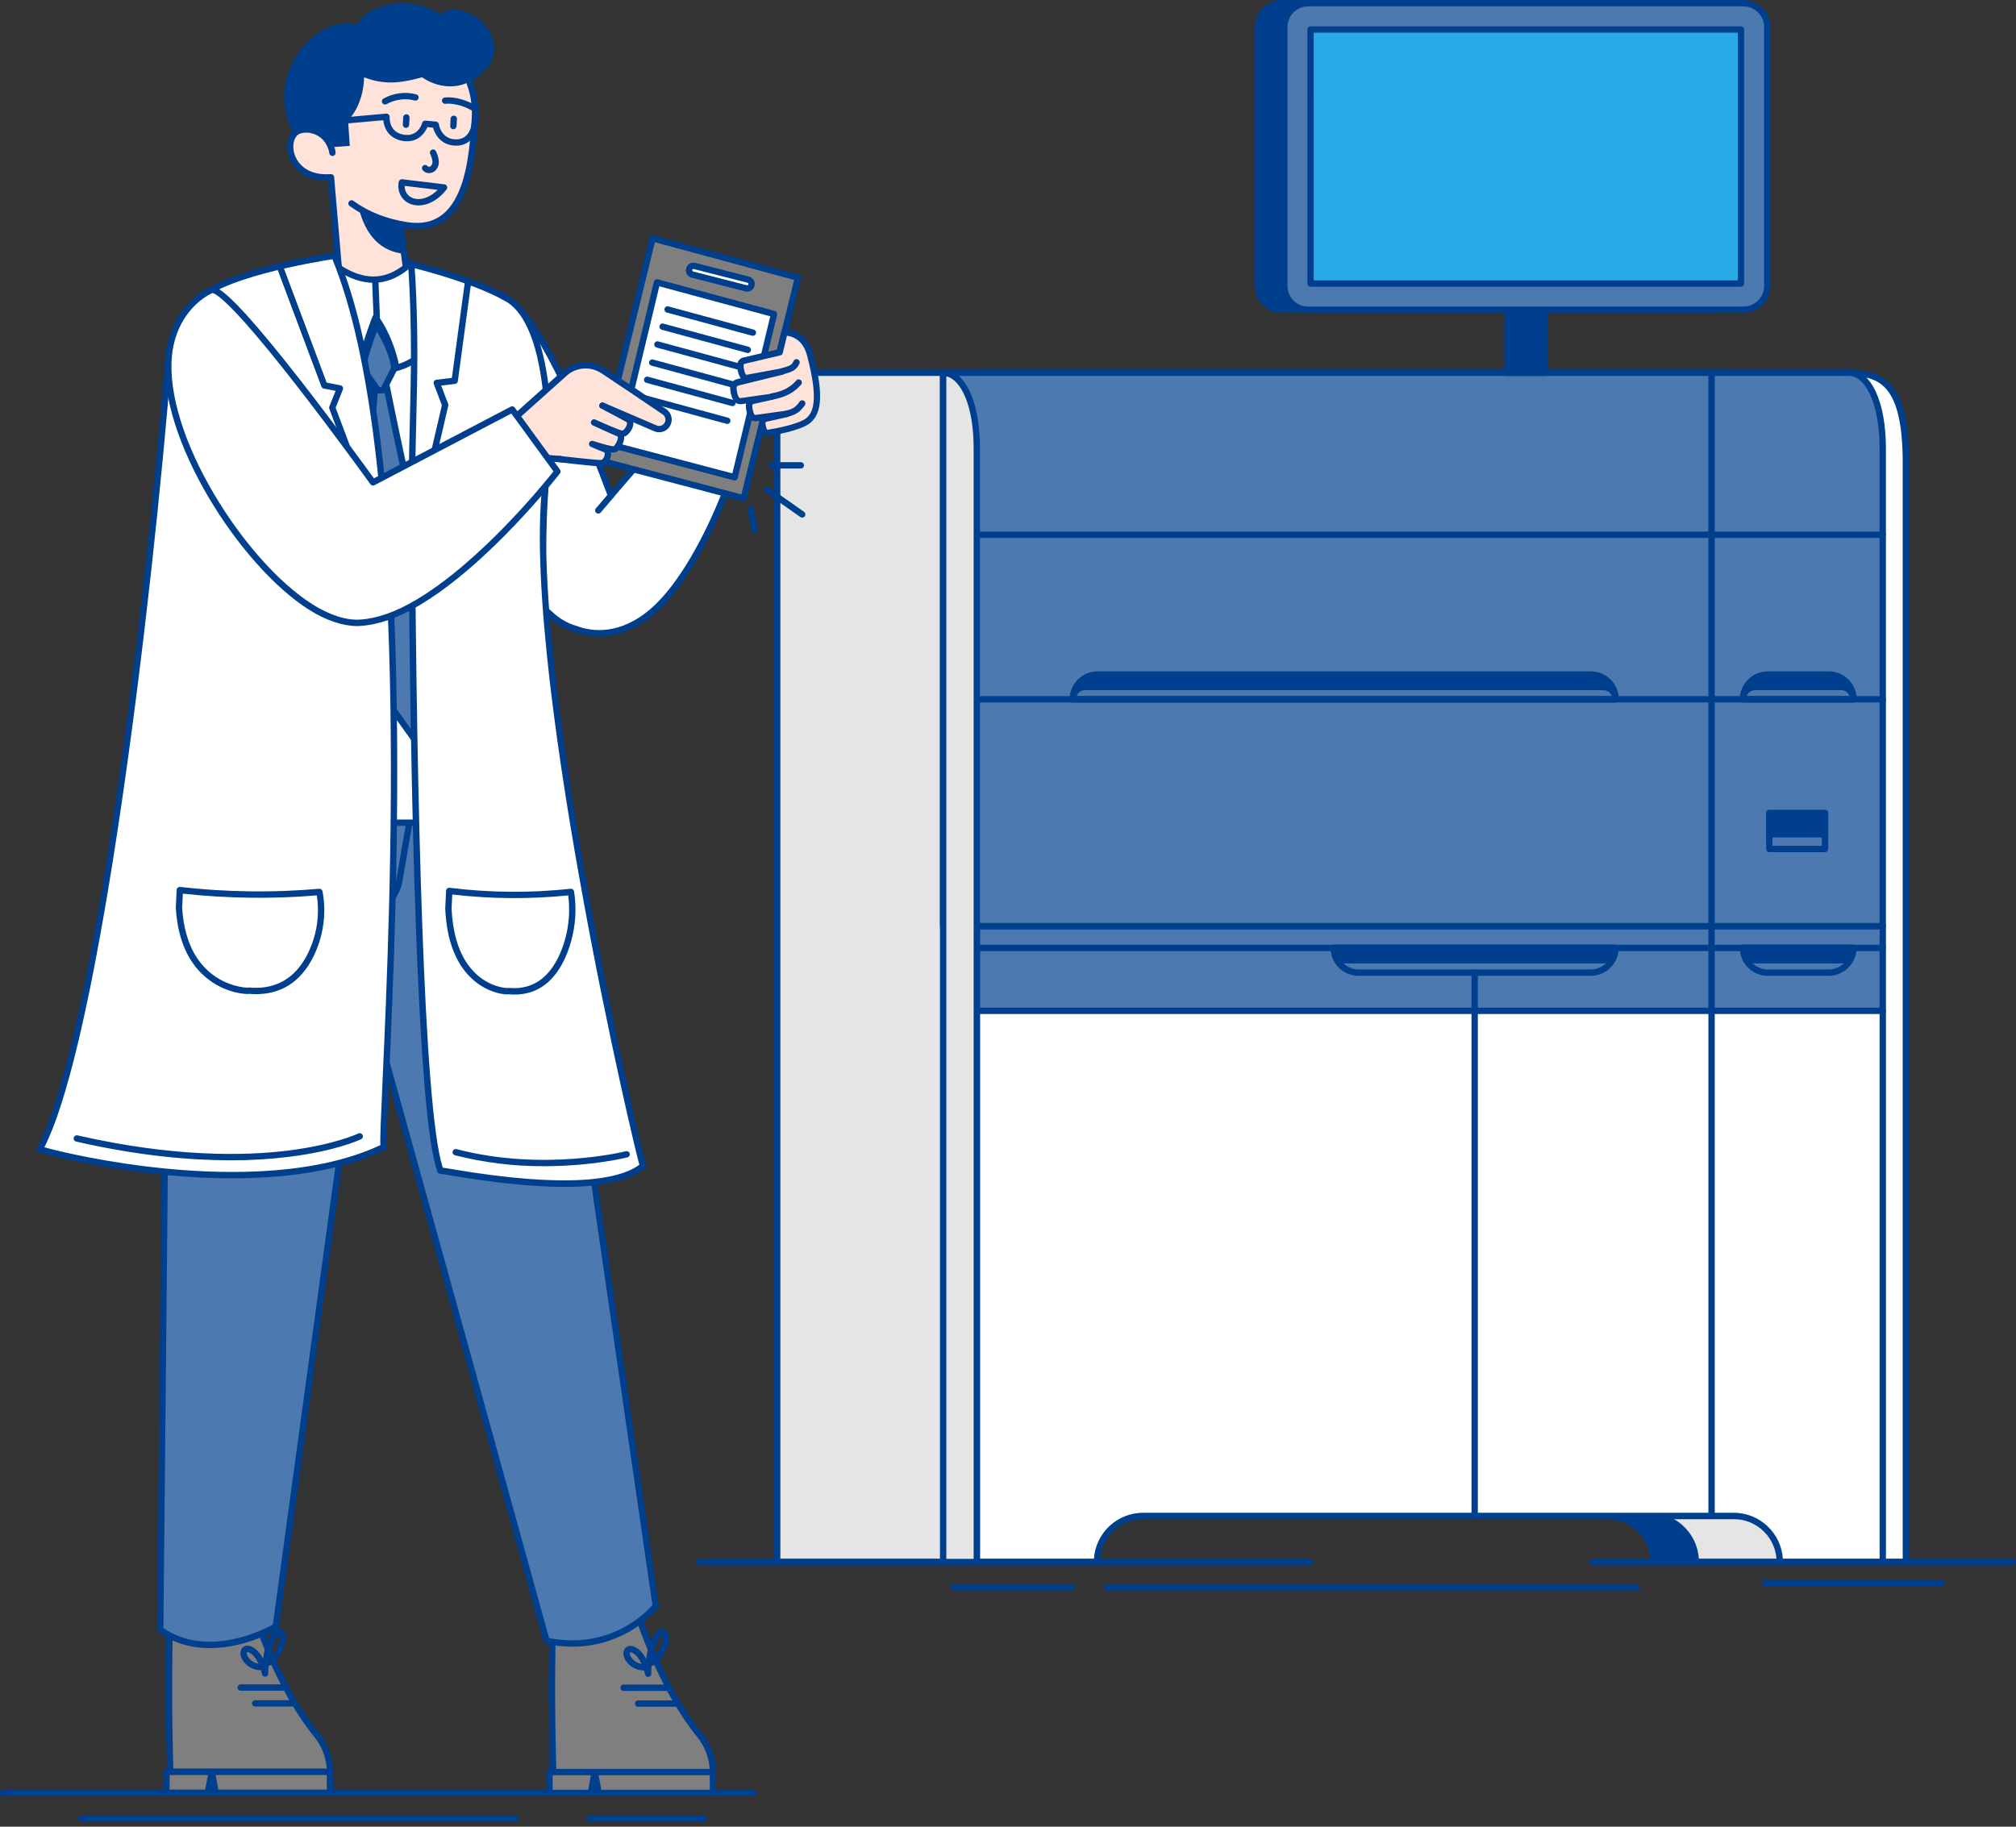 <svg xmlns="http://www.w3.org/2000/svg" width="320" height="290" viewBox="0 0 320 290" fill="none"><rect x="0" y="0" width="320" height="290" fill="#333333" stroke="none"/><g clip-path="url(#clip0_61_4632)"><path d="M174.209 107.094H252.516C253.557 107.094 254.555 107.507 255.29 108.243C256.026 108.979 256.44 109.977 256.44 111.018H170.286C170.286 109.977 170.699 108.979 171.435 108.243C172.171 107.507 173.169 107.094 174.209 107.094Z" fill="#003F8D"></path><path d="M256.44 111.522H170.286C170.152 111.522 170.024 111.469 169.929 111.374C169.835 111.28 169.782 111.151 169.782 111.018C169.782 109.841 170.249 108.713 171.081 107.881C171.913 107.049 173.041 106.582 174.217 106.582H252.524C253.701 106.582 254.829 107.049 255.661 107.881C256.493 108.713 256.96 109.841 256.96 111.018C256.96 111.085 256.946 111.152 256.92 111.214C256.894 111.277 256.855 111.333 256.807 111.38C256.758 111.427 256.701 111.464 256.638 111.488C256.574 111.512 256.507 111.524 256.44 111.522ZM170.828 110.514H255.899C255.777 109.704 255.368 108.964 254.748 108.429C254.127 107.894 253.335 107.6 252.516 107.598H174.209C173.39 107.6 172.599 107.895 171.979 108.43C171.359 108.965 170.95 109.704 170.828 110.514Z" fill="#003F8D"></path><path d="M273.321 59.181H123.363V247.976H154.114C154.114 247.015 154.303 246.064 154.67 245.177C155.038 244.29 155.577 243.484 156.256 242.805C156.935 242.126 157.741 241.587 158.628 241.219C159.515 240.852 160.466 240.663 161.426 240.663H255.191C257.131 240.663 258.991 241.433 260.362 242.805C261.734 244.176 262.504 246.036 262.504 247.976H282.517V73.373C282.517 60.57 278.4 59.181 273.321 59.181Z" fill="#E5E5E5"></path><path d="M282.517 248.48H262.504C262.438 248.48 262.372 248.467 262.311 248.442C262.25 248.417 262.194 248.379 262.147 248.333C262.1 248.286 262.063 248.23 262.038 248.169C262.013 248.107 262 248.042 262 247.976C261.998 246.17 261.28 244.44 260.004 243.163C258.727 241.887 256.997 241.169 255.192 241.167H161.427C159.621 241.169 157.891 241.887 156.614 243.163C155.338 244.44 154.62 246.17 154.618 247.976C154.618 248.109 154.565 248.237 154.47 248.332C154.376 248.426 154.248 248.48 154.114 248.48H123.363C123.297 248.48 123.231 248.467 123.17 248.442C123.108 248.417 123.053 248.379 123.006 248.333C122.959 248.286 122.922 248.23 122.897 248.169C122.871 248.107 122.859 248.042 122.859 247.976V59.181C122.859 59.115 122.871 59.049 122.897 58.988C122.922 58.927 122.959 58.871 123.006 58.824C123.053 58.777 123.108 58.74 123.17 58.715C123.231 58.69 123.297 58.677 123.363 58.677H273.321C275.801 58.677 278.352 58.978 280.207 61.149C282.126 63.397 283.029 67.284 283.029 73.379V247.982C283.028 248.048 283.015 248.114 282.988 248.174C282.962 248.235 282.924 248.291 282.877 248.337C282.829 248.383 282.773 248.42 282.711 248.444C282.649 248.469 282.583 248.481 282.517 248.48ZM262.992 247.472H282.013V73.379C282.013 67.617 281.17 63.831 279.44 61.804C277.85 59.943 275.559 59.685 273.321 59.685H123.867V247.472H153.626C153.757 245.491 154.635 243.634 156.083 242.276C157.532 240.918 159.441 240.162 161.427 240.159H255.192C257.177 240.162 259.087 240.918 260.535 242.276C261.983 243.634 262.861 245.491 262.992 247.472Z" fill="#003F8D"></path><path d="M255.191 240.663C256.152 240.663 257.103 240.852 257.99 241.219C258.877 241.587 259.683 242.126 260.362 242.805C261.041 243.484 261.58 244.29 261.948 245.177C262.315 246.064 262.504 247.015 262.504 247.976H282.517V240.663H255.191Z" fill="#003F8D"></path><path d="M282.517 248.48H262.504C262.438 248.48 262.372 248.467 262.311 248.442C262.25 248.417 262.194 248.379 262.147 248.333C262.1 248.286 262.063 248.23 262.038 248.169C262.013 248.108 262 248.042 262 247.976C261.998 246.17 261.28 244.44 260.004 243.163C258.727 241.887 256.997 241.169 255.192 241.167C255.125 241.167 255.06 241.154 254.998 241.129C254.937 241.104 254.881 241.067 254.835 241.02C254.788 240.973 254.751 240.917 254.725 240.856C254.7 240.795 254.687 240.729 254.688 240.663C254.688 240.529 254.741 240.401 254.835 240.306C254.93 240.212 255.058 240.159 255.192 240.159H282.517C282.651 240.159 282.779 240.212 282.873 240.306C282.968 240.401 283.021 240.529 283.021 240.663V247.976C283.02 248.11 282.967 248.238 282.872 248.332C282.825 248.379 282.77 248.416 282.709 248.441C282.648 248.467 282.583 248.48 282.517 248.48ZM262.992 247.472H282.013V241.167H259.028C260.161 241.806 261.116 242.717 261.808 243.818C262.5 244.919 262.907 246.174 262.992 247.472Z" fill="#003F8D"></path><path d="M261.863 240.663C262.824 240.663 263.774 240.852 264.661 241.22C265.549 241.587 266.355 242.126 267.033 242.805C267.712 243.484 268.251 244.29 268.618 245.177C268.985 246.064 269.174 247.015 269.174 247.976H282.517V240.663H261.863Z" fill="#E5E5E5"></path><path d="M282.517 248.48H269.174C269.04 248.48 268.912 248.427 268.817 248.332C268.723 248.237 268.67 248.109 268.67 247.976C268.668 246.171 267.95 244.44 266.674 243.164C265.398 241.887 263.668 241.169 261.863 241.167C261.797 241.167 261.731 241.154 261.67 241.129C261.608 241.104 261.553 241.067 261.506 241.02C261.459 240.973 261.422 240.917 261.397 240.856C261.371 240.795 261.359 240.729 261.359 240.663C261.359 240.529 261.412 240.401 261.506 240.306C261.601 240.212 261.729 240.159 261.863 240.159H282.517C282.651 240.159 282.779 240.212 282.873 240.306C282.968 240.401 283.021 240.529 283.021 240.663V247.976C283.02 248.11 282.966 248.238 282.872 248.332C282.825 248.379 282.77 248.416 282.709 248.441C282.648 248.467 282.583 248.48 282.517 248.48ZM269.662 247.472H282.013V241.167H265.7C266.832 241.806 267.787 242.717 268.478 243.818C269.17 244.919 269.576 246.174 269.662 247.472Z" fill="#003F8D"></path><path d="M293.326 59.181H155.049V247.976H174.127C174.127 246.036 174.897 244.176 176.268 242.805C177.64 241.433 179.5 240.663 181.439 240.663H275.192C276.152 240.663 277.103 240.852 277.99 241.219C278.878 241.587 279.683 242.126 280.362 242.805C281.041 243.484 281.58 244.29 281.947 245.177C282.314 246.064 282.503 247.015 282.503 247.976H302.516V73.373C302.52 60.57 298.403 59.181 293.326 59.181Z" fill="white"></path><path d="M302.52 248.48H282.507C282.373 248.48 282.245 248.426 282.151 248.332C282.056 248.237 282.003 248.109 282.003 247.976C282.001 246.171 281.284 244.44 280.008 243.164C278.732 241.887 277.001 241.169 275.196 241.167H181.443C179.638 241.169 177.908 241.887 176.631 243.163C175.355 244.44 174.637 246.17 174.635 247.976C174.635 248.109 174.582 248.237 174.487 248.332C174.392 248.426 174.264 248.48 174.131 248.48H155.053C154.92 248.48 154.792 248.426 154.697 248.332C154.602 248.237 154.549 248.109 154.549 247.976V59.181C154.549 59.048 154.602 58.919 154.697 58.825C154.792 58.73 154.92 58.677 155.053 58.677H293.33C295.81 58.677 298.358 58.978 300.215 61.149C302.135 63.397 303.038 67.284 303.038 73.379V247.982C303.037 248.048 303.023 248.115 302.996 248.176C302.97 248.237 302.931 248.293 302.883 248.339C302.835 248.385 302.778 248.422 302.716 248.446C302.653 248.47 302.587 248.481 302.52 248.48ZM282.995 247.471H302.016V73.379C302.016 67.617 301.175 63.831 299.443 61.804C297.854 59.943 295.564 59.685 293.326 59.685H155.553V247.471H173.639C173.77 245.491 174.648 243.634 176.096 242.276C177.544 240.918 179.454 240.162 181.439 240.159H275.192C277.178 240.161 279.088 240.917 280.537 242.275C281.986 243.633 282.865 245.49 282.995 247.471Z" fill="#003F8D"></path><path d="M155.047 160.475L298.85 160.475V147.041L155.047 147.041V160.475Z" fill="#4C79AF"></path><path d="M298.852 160.979H155.049C154.915 160.979 154.787 160.926 154.693 160.831C154.598 160.737 154.545 160.609 154.545 160.475V147.039C154.545 146.905 154.598 146.777 154.693 146.683C154.787 146.588 154.915 146.535 155.049 146.535H298.852C298.986 146.535 299.114 146.588 299.208 146.683C299.303 146.777 299.356 146.905 299.356 147.039V160.475C299.356 160.609 299.303 160.737 299.208 160.831C299.114 160.926 298.986 160.979 298.852 160.979ZM155.553 159.971H298.348V147.535H155.553V159.971Z" fill="#003F8D"></path><path d="M298.85 71.198C298.85 63.722 296.457 59.181 293.505 59.181H149.704V147.039H298.85V71.198Z" fill="#4C79AF"></path><path d="M298.85 147.535H149.704C149.638 147.535 149.572 147.522 149.511 147.497C149.45 147.472 149.394 147.435 149.347 147.388C149.3 147.341 149.263 147.285 149.238 147.224C149.213 147.163 149.2 147.097 149.2 147.031V59.181C149.2 59.048 149.253 58.919 149.348 58.825C149.442 58.73 149.571 58.677 149.704 58.677H293.505C295.185 58.677 296.689 59.919 297.739 62.173C298.79 64.427 299.352 67.55 299.352 71.198V147.039C299.351 147.171 299.297 147.297 299.203 147.39C299.109 147.483 298.982 147.535 298.85 147.535ZM150.208 146.527H298.346V71.198C298.346 63.641 295.91 59.685 293.507 59.685H150.21L150.208 146.527Z" fill="#003F8D"></path><path d="M252.518 154.412H215.622C214.581 154.412 213.583 153.999 212.848 153.263C212.112 152.527 211.698 151.529 211.698 150.489H256.432C256.432 151.527 256.02 152.524 255.286 153.259C254.552 153.995 253.557 154.409 252.518 154.412Z" fill="#4C79AF"></path><path d="M252.516 154.914H215.63C214.454 154.914 213.325 154.447 212.493 153.615C211.662 152.783 211.194 151.655 211.194 150.479C211.194 150.345 211.247 150.217 211.342 150.122C211.436 150.028 211.565 149.974 211.698 149.974H256.432C256.565 149.974 256.694 150.028 256.788 150.122C256.883 150.217 256.936 150.345 256.936 150.479C256.936 151.652 256.471 152.778 255.642 153.609C254.814 154.441 253.69 154.91 252.516 154.914ZM212.249 150.991C212.371 151.8 212.779 152.54 213.4 153.074C214.02 153.609 214.811 153.904 215.63 153.906H252.516C253.335 153.905 254.127 153.61 254.748 153.075C255.368 152.54 255.777 151.801 255.899 150.991H212.249Z" fill="#003F8D"></path><path d="M254.48 152.45H213.676C213.156 152.45 212.657 152.244 212.289 151.876C211.921 151.508 211.714 151.009 211.714 150.489H256.448C256.448 150.747 256.397 151.002 256.298 151.241C256.199 151.479 256.054 151.696 255.871 151.878C255.688 152.06 255.471 152.205 255.233 152.303C254.994 152.401 254.738 152.451 254.48 152.45Z" fill="#003F8D"></path><path d="M254.472 152.952H213.662C213.008 152.952 212.381 152.692 211.919 152.23C211.457 151.767 211.197 151.14 211.196 150.487C211.196 150.353 211.249 150.225 211.344 150.13C211.438 150.036 211.567 149.983 211.7 149.983H256.434C256.567 149.983 256.695 150.036 256.79 150.13C256.885 150.225 256.938 150.353 256.938 150.487C256.937 151.14 256.677 151.767 256.215 152.23C255.753 152.692 255.126 152.952 254.472 152.952ZM212.295 150.991C212.398 151.27 212.585 151.512 212.829 151.682C213.073 151.853 213.364 151.944 213.662 151.944H254.472C254.77 151.944 255.061 151.852 255.306 151.682C255.551 151.512 255.737 151.27 255.841 150.991H212.295Z" fill="#003F8D"></path><path d="M290.271 154.41H280.593C279.554 154.409 278.557 153.996 277.822 153.26C277.087 152.525 276.674 151.528 276.674 150.489H294.201C294.2 151.004 294.098 151.515 293.901 151.991C293.703 152.467 293.414 152.9 293.049 153.264C292.684 153.628 292.251 153.917 291.774 154.113C291.297 154.31 290.787 154.411 290.271 154.41Z" fill="#4C79AF"></path><path d="M290.273 154.914H280.595C279.419 154.914 278.291 154.447 277.459 153.615C276.627 152.783 276.16 151.655 276.16 150.479C276.16 150.345 276.213 150.217 276.307 150.122C276.402 150.028 276.53 149.974 276.664 149.974H294.19C294.257 149.974 294.322 149.987 294.384 150.012C294.445 150.038 294.501 150.075 294.547 150.122C294.594 150.168 294.632 150.224 294.657 150.285C294.682 150.347 294.695 150.412 294.695 150.479C294.695 151.653 294.229 152.779 293.4 153.61C292.572 154.441 291.447 154.91 290.273 154.914ZM277.21 150.991C277.333 151.801 277.741 152.54 278.362 153.075C278.982 153.61 279.774 153.905 280.593 153.906H290.271C291.09 153.904 291.881 153.609 292.501 153.074C293.122 152.54 293.53 151.8 293.652 150.991H277.21Z" fill="#003F8D"></path><path d="M292.233 152.448H278.63C278.372 152.448 278.117 152.398 277.879 152.299C277.641 152.2 277.425 152.056 277.243 151.874C277.06 151.692 276.916 151.475 276.817 151.237C276.719 150.999 276.668 150.744 276.668 150.487H294.195C294.195 150.744 294.144 150.999 294.045 151.237C293.947 151.475 293.802 151.692 293.62 151.874C293.438 152.056 293.222 152.2 292.984 152.299C292.746 152.398 292.491 152.448 292.233 152.448Z" fill="#003F8D"></path><path d="M292.235 152.952H278.632C277.978 152.952 277.351 152.692 276.889 152.23C276.427 151.767 276.167 151.14 276.166 150.487C276.166 150.353 276.219 150.225 276.314 150.13C276.408 150.036 276.536 149.983 276.67 149.983H294.191C294.257 149.982 294.323 149.995 294.384 150.02C294.445 150.046 294.501 150.083 294.548 150.13C294.595 150.176 294.632 150.232 294.657 150.293C294.682 150.355 294.695 150.42 294.695 150.487C294.695 151.14 294.436 151.766 293.975 152.228C293.514 152.69 292.888 152.951 292.235 152.952ZM277.265 150.991C277.368 151.27 277.554 151.512 277.798 151.682C278.043 151.853 278.334 151.944 278.632 151.944H292.235C292.533 151.944 292.824 151.852 293.068 151.682C293.312 151.511 293.499 151.27 293.602 150.991H277.265Z" fill="#003F8D"></path><path d="M280.593 107.094H290.271C291.312 107.094 292.31 107.507 293.046 108.243C293.781 108.979 294.195 109.977 294.195 111.018H276.668C276.668 110.502 276.77 109.992 276.967 109.516C277.164 109.04 277.453 108.607 277.818 108.243C278.182 107.878 278.615 107.589 279.091 107.392C279.568 107.195 280.078 107.094 280.593 107.094Z" fill="#003F8D"></path><path d="M294.191 111.522H276.666C276.532 111.522 276.404 111.469 276.31 111.374C276.215 111.28 276.162 111.151 276.162 111.018C276.162 109.841 276.629 108.713 277.461 107.881C278.293 107.049 279.421 106.582 280.598 106.582H290.275C291.452 106.582 292.58 107.049 293.412 107.881C294.244 108.713 294.711 109.841 294.711 111.018C294.711 111.085 294.698 111.152 294.672 111.215C294.646 111.277 294.607 111.333 294.558 111.381C294.51 111.428 294.452 111.464 294.389 111.489C294.326 111.513 294.258 111.524 294.191 111.522ZM277.206 110.514H293.651C293.528 109.704 293.12 108.965 292.5 108.43C291.88 107.895 291.088 107.6 290.269 107.598H280.592C279.773 107.6 278.982 107.895 278.361 108.43C277.741 108.965 277.333 109.704 277.21 110.514H277.206Z" fill="#003F8D"></path><path d="M278.638 109.056H292.241C292.762 109.056 293.261 109.263 293.628 109.63C293.996 109.998 294.203 110.497 294.203 111.018H276.676C276.676 110.497 276.883 109.998 277.251 109.63C277.619 109.263 278.118 109.056 278.638 109.056Z" fill="#4C79AF"></path><path d="M294.191 111.522H276.666C276.532 111.522 276.404 111.469 276.31 111.374C276.215 111.279 276.162 111.151 276.162 111.018C276.163 110.364 276.423 109.737 276.885 109.275C277.347 108.812 277.974 108.552 278.628 108.552H292.231C292.885 108.552 293.511 108.812 293.973 109.275C294.435 109.737 294.695 110.364 294.695 111.018C294.695 111.084 294.682 111.149 294.657 111.211C294.632 111.272 294.595 111.328 294.548 111.375C294.501 111.421 294.445 111.459 294.384 111.484C294.323 111.509 294.257 111.522 294.191 111.522ZM277.255 110.514H293.586C293.483 110.234 293.296 109.993 293.052 109.822C292.808 109.652 292.517 109.56 292.219 109.56H278.616C278.32 109.563 278.033 109.656 277.792 109.826C277.551 109.997 277.367 110.236 277.265 110.514H277.255Z" fill="#003F8D"></path><path d="M174.209 107.094H252.516C253.557 107.094 254.555 107.507 255.29 108.243C256.026 108.979 256.44 109.977 256.44 111.018H170.286C170.286 109.977 170.699 108.979 171.435 108.243C172.171 107.507 173.169 107.094 174.209 107.094Z" fill="#003F8D"></path><path d="M256.44 111.522H170.286C170.152 111.522 170.024 111.469 169.929 111.374C169.835 111.28 169.782 111.151 169.782 111.018C169.782 109.841 170.249 108.713 171.081 107.881C171.913 107.049 173.041 106.582 174.217 106.582H252.524C253.701 106.582 254.829 107.049 255.661 107.881C256.493 108.713 256.96 109.841 256.96 111.018C256.96 111.085 256.946 111.152 256.92 111.214C256.894 111.277 256.855 111.333 256.807 111.38C256.758 111.427 256.701 111.464 256.638 111.488C256.574 111.512 256.507 111.524 256.44 111.522ZM170.828 110.514H255.899C255.777 109.704 255.368 108.964 254.748 108.429C254.127 107.894 253.335 107.6 252.516 107.598H174.209C173.39 107.6 172.599 107.895 171.979 108.43C171.359 108.965 170.95 109.704 170.828 110.514Z" fill="#003F8D"></path><path d="M172.247 109.056H254.478C254.998 109.056 255.497 109.263 255.865 109.63C256.233 109.998 256.44 110.497 256.44 111.018H170.286C170.286 110.497 170.492 109.998 170.86 109.63C171.228 109.263 171.727 109.056 172.247 109.056Z" fill="#4C79AF"></path><path d="M256.44 111.522H170.286C170.152 111.522 170.024 111.469 169.929 111.374C169.835 111.279 169.782 111.151 169.782 111.018C169.782 110.364 170.042 109.737 170.505 109.275C170.967 108.812 171.594 108.552 172.248 108.552H254.472C255.126 108.552 255.753 108.812 256.215 109.275C256.677 109.737 256.937 110.364 256.938 111.018C256.938 111.15 256.885 111.278 256.792 111.372C256.699 111.466 256.572 111.52 256.44 111.522ZM170.881 110.514H255.847C255.743 110.234 255.557 109.993 255.312 109.822C255.067 109.652 254.776 109.56 254.478 109.56H172.248C171.95 109.56 171.659 109.652 171.414 109.822C171.17 109.993 170.984 110.234 170.881 110.514Z" fill="#003F8D"></path><path d="M298.854 248.482C298.72 248.482 298.592 248.428 298.498 248.334C298.403 248.239 298.35 248.111 298.35 247.978V160.475C298.35 160.341 298.403 160.213 298.498 160.118C298.592 160.024 298.72 159.971 298.854 159.971C298.988 159.971 299.116 160.024 299.211 160.118C299.305 160.213 299.358 160.341 299.358 160.475V247.978C299.358 248.111 299.305 248.239 299.211 248.334C299.116 248.428 298.988 248.482 298.854 248.482Z" fill="#003F8D"></path><path d="M298.85 150.991H155.049C154.983 150.991 154.917 150.978 154.856 150.953C154.795 150.928 154.739 150.89 154.692 150.844C154.645 150.797 154.608 150.741 154.583 150.68C154.557 150.619 154.545 150.553 154.545 150.487C154.545 150.353 154.598 150.225 154.693 150.13C154.787 150.036 154.915 149.983 155.049 149.983H298.85C298.984 149.983 299.112 150.036 299.206 150.13C299.301 150.225 299.354 150.353 299.354 150.487C299.354 150.553 299.341 150.619 299.316 150.68C299.291 150.741 299.254 150.797 299.207 150.844C299.16 150.89 299.104 150.928 299.043 150.953C298.982 150.978 298.916 150.991 298.85 150.991Z" fill="#003F8D"></path><path d="M234.074 241.167C234.008 241.167 233.942 241.154 233.881 241.129C233.819 241.104 233.764 241.067 233.717 241.02C233.67 240.973 233.633 240.917 233.608 240.856C233.582 240.795 233.57 240.729 233.57 240.663V154.41C233.57 154.276 233.623 154.148 233.717 154.054C233.812 153.959 233.94 153.906 234.074 153.906C234.208 153.906 234.336 153.959 234.43 154.054C234.525 154.148 234.578 154.276 234.578 154.41V240.663C234.578 240.729 234.565 240.795 234.54 240.856C234.515 240.917 234.478 240.973 234.431 241.02C234.384 241.067 234.328 241.104 234.267 241.129C234.206 241.154 234.14 241.167 234.074 241.167Z" fill="#003F8D"></path><path d="M271.678 241.167C271.612 241.167 271.546 241.154 271.485 241.129C271.423 241.104 271.368 241.067 271.321 241.02C271.274 240.973 271.237 240.917 271.212 240.856C271.186 240.795 271.174 240.729 271.174 240.663V59.181C271.174 59.048 271.227 58.919 271.322 58.825C271.416 58.73 271.544 58.677 271.678 58.677C271.812 58.677 271.94 58.73 272.034 58.825C272.129 58.919 272.182 59.048 272.182 59.181V240.663C272.182 240.729 272.169 240.795 272.144 240.856C272.119 240.917 272.082 240.973 272.035 241.02C271.988 241.067 271.932 241.104 271.871 241.129C271.81 241.154 271.744 241.167 271.678 241.167Z" fill="#003F8D"></path><path d="M298.85 85.4H155.049C154.915 85.4 154.787 85.347 154.693 85.252C154.598 85.158 154.545 85.029 154.545 84.896C154.545 84.762 154.598 84.634 154.693 84.539C154.787 84.445 154.915 84.392 155.049 84.392H298.85C298.984 84.392 299.112 84.445 299.206 84.539C299.301 84.634 299.354 84.762 299.354 84.896C299.354 85.029 299.301 85.158 299.206 85.252C299.112 85.347 298.984 85.4 298.85 85.4Z" fill="#003F8D"></path><path d="M298.85 111.522H155.049C154.915 111.522 154.787 111.469 154.693 111.374C154.598 111.279 154.545 111.151 154.545 111.018C154.545 110.884 154.598 110.756 154.693 110.661C154.787 110.567 154.915 110.514 155.049 110.514H298.85C298.984 110.514 299.112 110.567 299.206 110.661C299.301 110.756 299.354 110.884 299.354 111.018C299.354 111.151 299.301 111.279 299.206 111.374C299.112 111.469 298.984 111.522 298.85 111.522Z" fill="#003F8D"></path><path d="M170.133 252.512H151.382C151.248 252.512 151.12 252.459 151.026 252.364C150.931 252.27 150.878 252.142 150.878 252.008C150.878 251.874 150.931 251.746 151.026 251.652C151.12 251.557 151.248 251.504 151.382 251.504H170.133C170.266 251.504 170.395 251.557 170.489 251.652C170.584 251.746 170.637 251.874 170.637 252.008C170.637 252.142 170.584 252.27 170.489 252.364C170.395 252.459 170.266 252.512 170.133 252.512Z" fill="#003F8D"></path><path d="M308.232 251.814H280.162C280.029 251.814 279.9 251.761 279.806 251.667C279.711 251.572 279.658 251.444 279.658 251.31C279.658 251.177 279.711 251.048 279.806 250.954C279.9 250.859 280.029 250.806 280.162 250.806H308.232C308.365 250.806 308.494 250.859 308.588 250.954C308.683 251.048 308.736 251.177 308.736 251.31C308.736 251.444 308.683 251.572 308.588 251.667C308.494 251.761 308.365 251.814 308.232 251.814Z" fill="#003F8D"></path><path d="M259.73 252.512H175.675C175.541 252.512 175.413 252.459 175.318 252.364C175.224 252.27 175.171 252.142 175.171 252.008C175.171 251.874 175.224 251.746 175.318 251.652C175.413 251.557 175.541 251.504 175.675 251.504H259.73C259.864 251.504 259.992 251.557 260.086 251.652C260.181 251.746 260.234 251.874 260.234 252.008C260.234 252.142 260.181 252.27 260.086 252.364C259.992 252.459 259.864 252.512 259.73 252.512Z" fill="#003F8D"></path><path d="M207.99 248.48H111.011C110.878 248.48 110.75 248.426 110.655 248.332C110.56 248.237 110.507 248.109 110.507 247.975C110.507 247.842 110.56 247.714 110.655 247.619C110.75 247.525 110.878 247.471 111.011 247.471H207.99C208.124 247.471 208.252 247.525 208.347 247.619C208.441 247.714 208.494 247.842 208.494 247.975C208.494 248.109 208.441 248.237 208.347 248.332C208.252 248.426 208.124 248.48 207.99 248.48Z" fill="#003F8D"></path><path d="M319.496 248.48H252.715C252.582 248.48 252.454 248.426 252.359 248.332C252.265 248.237 252.211 248.109 252.211 247.975C252.211 247.842 252.265 247.714 252.359 247.619C252.454 247.525 252.582 247.471 252.715 247.471H319.496C319.629 247.471 319.758 247.525 319.852 247.619C319.947 247.714 320 247.842 320 247.975C320 248.109 319.947 248.237 319.852 248.332C319.758 248.426 319.629 248.48 319.496 248.48Z" fill="#003F8D"></path><path d="M289.688 129.091H280.839V134.783H289.688V129.091Z" fill="#4C79AF"></path><path d="M289.689 135.286H280.839C280.706 135.286 280.578 135.233 280.483 135.139C280.389 135.044 280.335 134.916 280.335 134.782V129.091C280.335 128.957 280.389 128.829 280.483 128.734C280.578 128.64 280.706 128.587 280.839 128.587H289.689C289.822 128.587 289.951 128.64 290.045 128.734C290.14 128.829 290.193 128.957 290.193 129.091V134.782C290.193 134.916 290.14 135.044 290.045 135.139C289.951 135.233 289.822 135.286 289.689 135.286ZM281.344 134.278H289.185V129.591H281.344V134.278Z" fill="#003F8D"></path><path d="M289.688 129.091H280.839V132.448H289.688V129.091Z" fill="#003F8D"></path><path d="M289.689 132.952H280.839C280.706 132.952 280.578 132.899 280.483 132.804C280.389 132.71 280.335 132.581 280.335 132.448V129.091C280.335 128.957 280.389 128.829 280.483 128.734C280.578 128.64 280.706 128.587 280.839 128.587H289.689C289.822 128.587 289.951 128.64 290.045 128.734C290.14 128.829 290.193 128.957 290.193 129.091V132.448C290.193 132.581 290.14 132.71 290.045 132.804C289.951 132.899 289.822 132.952 289.689 132.952ZM281.344 131.944H289.185V129.591H281.344V131.944Z" fill="#003F8D"></path><path d="M149.704 59.181V247.976H155.049V71.198C155.049 63.722 152.654 59.181 149.704 59.181Z" fill="#E5E5E5"></path><path d="M155.049 248.48H149.704C149.571 248.48 149.442 248.426 149.348 248.332C149.253 248.237 149.2 248.109 149.2 247.976V59.181C149.2 59.048 149.253 58.919 149.348 58.825C149.442 58.73 149.571 58.677 149.704 58.677C151.382 58.677 152.886 59.919 153.938 62.173C154.991 64.427 155.551 67.55 155.551 71.198V247.976C155.551 248.109 155.498 248.237 155.404 248.331C155.31 248.426 155.182 248.479 155.049 248.48ZM150.21 247.471H154.547V71.198C154.547 64.169 152.44 60.256 150.21 59.744V247.471Z" fill="#003F8D"></path><path d="M245.106 43.957H239.27V59.183H245.106V43.957Z" fill="#003F8D"></path><path d="M245.106 59.687H239.27C239.136 59.687 239.008 59.634 238.913 59.54C238.819 59.445 238.766 59.317 238.766 59.183V43.955C238.766 43.821 238.819 43.693 238.913 43.599C239.008 43.504 239.136 43.451 239.27 43.451H245.106C245.24 43.451 245.368 43.504 245.463 43.599C245.557 43.693 245.611 43.821 245.611 43.955V59.183C245.611 59.317 245.557 59.445 245.463 59.54C245.368 59.634 245.24 59.687 245.106 59.687ZM239.774 58.679H244.602V44.459H239.774V58.679Z" fill="#003F8D"></path><path d="M272.577 0.504H203.478C201.389 0.504 199.696 2.197 199.696 4.286V45.395C199.696 47.483 201.389 49.177 203.478 49.177H272.577C274.666 49.177 276.359 47.483 276.359 45.395V4.286C276.359 2.197 274.666 0.504 272.577 0.504Z" fill="#003F8D"></path><path d="M272.579 49.681H203.478C202.342 49.679 201.253 49.227 200.449 48.424C199.646 47.62 199.193 46.531 199.192 45.395V4.286C199.193 3.15 199.645 2.06 200.449 1.257C201.252 0.453 202.342 0.001 203.478 0H272.579C273.716 0.001 274.805 0.453 275.608 1.257C276.412 2.06 276.863 3.15 276.864 4.286V45.395C276.863 46.531 276.411 47.62 275.608 48.424C274.805 49.227 273.715 49.679 272.579 49.681ZM203.478 1.008C202.609 1.009 201.776 1.354 201.161 1.969C200.546 2.584 200.201 3.417 200.2 4.286V45.395C200.201 46.264 200.547 47.097 201.161 47.712C201.776 48.326 202.609 48.672 203.478 48.673H272.579C273.448 48.671 274.281 48.325 274.895 47.711C275.509 47.096 275.855 46.263 275.856 45.395V4.286C275.855 3.417 275.51 2.584 274.896 1.97C274.281 1.355 273.448 1.009 272.579 1.008H203.478Z" fill="#003F8D"></path><path d="M276.736 0.504H207.637C205.548 0.504 203.855 2.197 203.855 4.286V45.395C203.855 47.483 205.548 49.177 207.637 49.177H276.736C278.825 49.177 280.519 47.483 280.519 45.395V4.286C280.519 2.197 278.825 0.504 276.736 0.504Z" fill="#4C79AF"></path><path d="M276.738 49.681H207.637C206.501 49.679 205.412 49.227 204.608 48.424C203.805 47.62 203.353 46.531 203.351 45.395V4.286C203.352 3.15 203.804 2.06 204.608 1.257C205.411 0.453 206.501 0.001 207.637 0H276.738C277.875 0.001 278.965 0.453 279.768 1.257C280.572 2.06 281.024 3.15 281.025 4.286V45.395C281.023 46.531 280.571 47.62 279.768 48.424C278.964 49.227 277.875 49.679 276.738 49.681ZM207.637 1.008C206.768 1.009 205.935 1.355 205.321 1.969C204.706 2.584 204.36 3.417 204.359 4.286V45.395C204.361 46.264 204.707 47.096 205.321 47.711C205.936 48.325 206.768 48.671 207.637 48.673H276.738C277.607 48.671 278.44 48.325 279.055 47.711C279.669 47.096 280.015 46.264 280.017 45.395V4.286C280.016 3.417 279.67 2.584 279.055 1.969C278.441 1.355 277.608 1.009 276.738 1.008H207.637Z" fill="#003F8D"></path><path d="M276.35 4.674H208.025V45.008H276.35V4.674Z" fill="#29A9E6"></path><path d="M276.351 45.516H208.025C207.891 45.516 207.763 45.462 207.668 45.368C207.574 45.273 207.521 45.145 207.521 45.011V4.688C207.521 4.554 207.574 4.426 207.668 4.331C207.763 4.237 207.891 4.184 208.025 4.184H276.351C276.485 4.184 276.613 4.237 276.708 4.331C276.802 4.426 276.855 4.554 276.855 4.688V45.008C276.856 45.074 276.843 45.14 276.818 45.202C276.793 45.263 276.756 45.319 276.709 45.367C276.662 45.414 276.607 45.451 276.545 45.477C276.484 45.502 276.418 45.516 276.351 45.516ZM208.529 44.507H275.843V5.192H208.525L208.529 44.507Z" fill="#003F8D"></path><path d="M111.689 289.18H93.632C93.498 289.18 93.37 289.127 93.276 289.033C93.181 288.938 93.128 288.81 93.128 288.676C93.128 288.543 93.181 288.415 93.276 288.32C93.37 288.225 93.498 288.172 93.632 288.172H111.689C111.823 288.172 111.951 288.225 112.045 288.32C112.14 288.415 112.193 288.543 112.193 288.676C112.193 288.81 112.14 288.938 112.045 289.033C111.951 289.127 111.823 289.18 111.689 289.18Z" fill="#003F8D"></path><path d="M81.775 289.18H12.853C12.72 289.18 12.591 289.127 12.497 289.033C12.402 288.938 12.349 288.81 12.349 288.676C12.349 288.543 12.402 288.415 12.497 288.32C12.591 288.225 12.72 288.172 12.853 288.172H81.775C81.908 288.172 82.037 288.225 82.131 288.32C82.226 288.415 82.279 288.543 82.279 288.676C82.279 288.81 82.226 288.938 82.131 289.033C82.037 289.127 81.908 289.18 81.775 289.18Z" fill="#003F8D"></path><path d="M119.589 285.148H0.498C0.365 285.148 0.236 285.095 0.142 285C0.047 284.906 -0.006 284.778 -0.006 284.644C-0.006 284.51 0.047 284.382 0.142 284.288C0.236 284.193 0.365 284.14 0.498 284.14H119.589C119.722 284.14 119.85 284.193 119.945 284.288C120.04 284.382 120.093 284.51 120.093 284.644C120.093 284.778 120.04 284.906 119.945 285C119.85 285.095 119.722 285.148 119.589 285.148Z" fill="#003F8D"></path><path d="M127.117 74.379H122.498C122.364 74.379 122.236 74.326 122.141 74.232C122.047 74.137 121.994 74.009 121.994 73.875C121.994 73.742 122.047 73.613 122.141 73.519C122.236 73.424 122.364 73.371 122.498 73.371H127.117C127.25 73.371 127.379 73.424 127.473 73.519C127.568 73.613 127.621 73.742 127.621 73.875C127.621 74.009 127.568 74.137 127.473 74.232C127.379 74.326 127.25 74.379 127.117 74.379Z" fill="#003F8D"></path><path d="M127.332 82.174C127.228 82.174 127.127 82.141 127.042 82.081L121.506 78.188C121.451 78.15 121.405 78.102 121.37 78.046C121.335 77.99 121.311 77.927 121.299 77.862C121.288 77.797 121.29 77.73 121.304 77.666C121.319 77.601 121.346 77.54 121.385 77.486C121.462 77.377 121.579 77.303 121.71 77.28C121.842 77.257 121.977 77.287 122.086 77.363L127.623 81.257C127.732 81.334 127.806 81.452 127.829 81.584C127.851 81.715 127.821 81.851 127.744 81.96C127.697 82.026 127.636 82.08 127.564 82.117C127.493 82.155 127.413 82.174 127.332 82.174Z" fill="#003F8D"></path><path d="M118.395 72.748L112.604 79.2L105.273 75.095L106.227 69.45L118.395 72.748Z" fill="white"></path><path d="M112.605 79.704C112.518 79.704 112.433 79.681 112.357 79.64L105.028 75.535C104.937 75.484 104.864 75.406 104.819 75.312C104.774 75.218 104.759 75.113 104.776 75.01L105.729 69.365C105.741 69.296 105.767 69.229 105.806 69.171C105.845 69.112 105.896 69.062 105.955 69.024C106.014 68.986 106.081 68.961 106.15 68.95C106.22 68.939 106.291 68.943 106.358 68.962L118.526 72.26C118.609 72.283 118.686 72.326 118.747 72.387C118.809 72.447 118.854 72.522 118.879 72.605C118.903 72.687 118.906 72.775 118.887 72.858C118.867 72.942 118.827 73.019 118.77 73.083L112.98 79.535C112.932 79.588 112.875 79.63 112.81 79.659C112.745 79.688 112.675 79.704 112.605 79.704ZM105.83 74.829L112.498 78.563L117.474 73.02L106.631 70.083L105.83 74.829Z" fill="#003F8D"></path><path d="M84.537 94.509C85.464 95.741 86.526 96.866 87.703 97.862C88.632 98.667 89.704 99.292 90.864 99.703C91.045 99.765 91.233 99.82 91.42 99.872C94.928 101.187 99.378 100.715 103.683 96.971C107.987 93.227 112.332 85.444 115.111 78.22L103.691 70.877L96.969 78.674C93.12 68.426 85.721 49.766 79.851 47.064C67.787 41.509 73.833 80.666 84.537 94.509Z" fill="white"></path><path d="M95.061 101.035C93.765 101.036 92.479 100.804 91.265 100.352C91.097 100.304 90.9 100.247 90.702 100.179C89.485 99.747 88.359 99.093 87.382 98.249C86.177 97.23 85.089 96.081 84.138 94.822C80.013 89.487 76.168 79.746 74.103 69.401C72.49 61.264 71.799 51.242 74.758 47.522C75.647 46.403 77.293 45.336 80.067 46.614C84.404 48.61 89.995 58.786 97.148 77.71L103.316 70.557C103.394 70.464 103.504 70.404 103.624 70.386C103.745 70.369 103.867 70.396 103.969 70.462L115.391 77.805C115.489 77.867 115.562 77.961 115.599 78.072C115.635 78.182 115.633 78.301 115.592 78.41C113.106 84.862 108.763 93.233 104.023 97.362C101.241 99.775 98.11 101.035 95.061 101.035ZM91.581 99.394H91.604C93.821 100.229 98.316 100.971 103.358 96.584C107.866 92.66 112.028 84.704 114.497 78.418L103.793 71.534L97.356 78.994C97.299 79.061 97.225 79.111 97.143 79.14C97.061 79.17 96.972 79.177 96.886 79.162C96.8 79.146 96.719 79.108 96.652 79.052C96.585 78.996 96.534 78.923 96.503 78.841C89.404 59.933 83.732 49.393 79.645 47.511C77.869 46.693 76.528 46.907 75.547 48.133C73.252 51.018 73.077 59.084 75.093 69.186C77.127 79.388 80.9 88.966 84.934 94.186C85.839 95.388 86.875 96.486 88.023 97.459C88.904 98.224 89.921 98.818 91.021 99.211C91.208 99.273 91.396 99.328 91.557 99.374L91.581 99.394Z" fill="#003F8D"></path><path d="M94.965 81.541C94.845 81.541 94.729 81.498 94.638 81.42C94.587 81.377 94.546 81.325 94.516 81.266C94.486 81.207 94.467 81.143 94.462 81.077C94.457 81.011 94.465 80.945 94.485 80.882C94.506 80.819 94.538 80.76 94.581 80.71L96.598 78.349C96.684 78.248 96.808 78.185 96.941 78.174C97.074 78.164 97.206 78.206 97.307 78.293C97.358 78.336 97.399 78.388 97.43 78.447C97.46 78.506 97.478 78.571 97.483 78.637C97.489 78.703 97.481 78.77 97.46 78.833C97.44 78.896 97.407 78.954 97.364 79.004L95.348 81.364C95.3 81.419 95.242 81.464 95.176 81.495C95.109 81.525 95.037 81.541 94.965 81.541Z" fill="#003F8D"></path><path d="M103.584 37.84L126.663 44.082L118.044 79.103L94.965 73.032L103.584 37.84Z" fill="#7F7F7F"></path><path d="M118.044 79.605C118.001 79.606 117.957 79.6 117.915 79.589L94.836 73.519C94.709 73.485 94.6 73.403 94.532 73.29C94.465 73.177 94.444 73.042 94.475 72.914L103.094 37.723C103.11 37.657 103.139 37.596 103.179 37.542C103.219 37.488 103.27 37.443 103.328 37.408C103.386 37.374 103.45 37.352 103.516 37.343C103.583 37.334 103.65 37.338 103.715 37.356L126.794 43.606C126.921 43.64 127.03 43.723 127.096 43.836C127.163 43.949 127.183 44.084 127.151 44.211L118.534 79.23C118.518 79.295 118.489 79.356 118.449 79.41C118.41 79.463 118.36 79.509 118.302 79.543C118.224 79.587 118.134 79.609 118.044 79.605ZM95.572 72.67L117.677 78.484L126.057 44.441L103.951 38.459L95.572 72.67Z" fill="#003F8D"></path><path d="M104.285 44.828L122.867 49.854L116.615 75.77L98.031 70.883L104.285 44.828Z" fill="white"></path><path d="M116.614 76.275C116.572 76.275 116.529 76.27 116.487 76.258L97.904 71.371C97.777 71.338 97.668 71.255 97.6 71.142C97.532 71.029 97.511 70.895 97.541 70.766L103.791 44.711C103.807 44.645 103.835 44.583 103.875 44.529C103.915 44.474 103.965 44.429 104.023 44.395C104.081 44.36 104.146 44.338 104.213 44.329C104.279 44.32 104.347 44.325 104.412 44.342L122.996 49.368C123.123 49.403 123.231 49.485 123.298 49.598C123.365 49.711 123.385 49.846 123.355 49.973L117.104 75.892C117.089 75.957 117.06 76.018 117.02 76.072C116.98 76.126 116.93 76.172 116.872 76.206C116.794 76.252 116.705 76.275 116.614 76.275ZM98.638 70.516L116.245 75.154L122.262 50.213L104.654 45.451L98.638 70.516Z" fill="#003F8D"></path><path d="M119.506 53.314C119.461 53.314 119.416 53.308 119.373 53.296L105.838 49.614C105.774 49.597 105.714 49.568 105.662 49.528C105.609 49.487 105.566 49.437 105.533 49.38C105.5 49.322 105.479 49.259 105.471 49.193C105.462 49.128 105.467 49.061 105.485 48.998C105.502 48.934 105.532 48.874 105.572 48.821C105.612 48.769 105.662 48.725 105.72 48.692C105.777 48.659 105.84 48.638 105.906 48.629C105.972 48.621 106.038 48.625 106.102 48.643L119.637 52.324C119.701 52.342 119.761 52.371 119.813 52.412C119.866 52.452 119.91 52.503 119.943 52.56C119.976 52.618 119.997 52.681 120.005 52.747C120.014 52.812 120.009 52.879 119.992 52.943C119.962 53.05 119.899 53.144 119.811 53.211C119.724 53.278 119.616 53.314 119.506 53.314Z" fill="#003F8D"></path><path d="M118.705 56.046C118.661 56.047 118.617 56.041 118.574 56.03L105.039 52.349C104.975 52.331 104.916 52.301 104.863 52.261C104.811 52.221 104.767 52.17 104.734 52.113C104.701 52.055 104.68 51.992 104.671 51.926C104.663 51.86 104.667 51.794 104.685 51.73C104.72 51.601 104.805 51.491 104.921 51.425C105.037 51.358 105.174 51.34 105.304 51.375L118.838 55.056C118.902 55.074 118.962 55.103 119.015 55.144C119.067 55.184 119.111 55.235 119.144 55.292C119.176 55.35 119.197 55.413 119.206 55.479C119.214 55.545 119.209 55.611 119.191 55.675C119.162 55.782 119.099 55.876 119.011 55.943C118.923 56.01 118.816 56.046 118.705 56.046Z" fill="#003F8D"></path><path d="M117.889 58.873C117.844 58.873 117.799 58.867 117.756 58.855L104.221 55.173C104.092 55.138 103.983 55.054 103.916 54.938C103.85 54.822 103.832 54.685 103.866 54.556C103.884 54.492 103.913 54.432 103.954 54.38C103.994 54.327 104.045 54.283 104.102 54.25C104.16 54.217 104.223 54.196 104.289 54.188C104.355 54.179 104.421 54.184 104.485 54.201L118.02 57.883C118.084 57.9 118.144 57.93 118.196 57.97C118.249 58.011 118.293 58.061 118.326 58.119C118.359 58.176 118.38 58.24 118.388 58.305C118.397 58.371 118.392 58.438 118.375 58.502C118.345 58.608 118.282 58.702 118.194 58.769C118.107 58.836 117.999 58.872 117.889 58.873Z" fill="#003F8D"></path><path d="M117.06 61.746C117.015 61.746 116.971 61.74 116.927 61.728L103.395 58.046C103.331 58.029 103.271 57.999 103.218 57.959C103.166 57.918 103.122 57.868 103.089 57.81C103.056 57.753 103.034 57.689 103.026 57.624C103.018 57.558 103.022 57.491 103.04 57.427C103.075 57.298 103.16 57.189 103.276 57.123C103.392 57.056 103.53 57.039 103.659 57.074L117.193 60.754C117.322 60.789 117.432 60.874 117.498 60.99C117.564 61.106 117.581 61.244 117.546 61.373C117.517 61.48 117.454 61.574 117.366 61.641C117.278 61.709 117.171 61.745 117.06 61.746Z" fill="#003F8D"></path><path d="M116.262 64.478C116.217 64.478 116.172 64.472 116.128 64.46L102.594 60.78C102.465 60.745 102.355 60.66 102.289 60.544C102.222 60.428 102.204 60.29 102.239 60.161C102.274 60.032 102.359 59.923 102.475 59.856C102.591 59.79 102.729 59.772 102.858 59.806L116.393 63.488C116.457 63.505 116.516 63.535 116.569 63.575C116.621 63.616 116.665 63.666 116.698 63.724C116.731 63.781 116.753 63.845 116.761 63.91C116.769 63.976 116.765 64.043 116.747 64.107C116.718 64.213 116.655 64.307 116.567 64.374C116.479 64.441 116.372 64.478 116.262 64.478Z" fill="#003F8D"></path><path d="M115.443 67.305C115.398 67.305 115.353 67.298 115.31 67.286L101.775 63.605C101.647 63.569 101.537 63.484 101.471 63.368C101.405 63.252 101.387 63.115 101.423 62.986C101.458 62.857 101.543 62.748 101.659 62.681C101.775 62.615 101.913 62.598 102.042 62.633L115.574 66.313C115.638 66.33 115.698 66.36 115.751 66.4C115.803 66.441 115.847 66.491 115.88 66.549C115.913 66.606 115.934 66.669 115.943 66.735C115.951 66.801 115.947 66.868 115.929 66.932C115.9 67.038 115.837 67.133 115.749 67.2C115.661 67.267 115.554 67.304 115.443 67.305Z" fill="#003F8D"></path><path d="M109.882 43.606L118.435 45.792C118.799 45.885 119.169 45.666 119.262 45.302L119.276 45.25C119.368 44.886 119.149 44.516 118.785 44.423L110.232 42.236C109.868 42.143 109.498 42.363 109.405 42.726L109.392 42.779C109.299 43.143 109.518 43.513 109.882 43.606Z" fill="white"></path><path d="M118.609 46.302C118.509 46.302 118.41 46.289 118.314 46.264L109.759 44.078C109.456 43.999 109.196 43.804 109.036 43.534C108.877 43.264 108.83 42.942 108.907 42.639L108.921 42.584C108.999 42.281 109.194 42.02 109.463 41.861C109.733 41.701 110.055 41.654 110.358 41.731L118.913 43.919C119.217 43.997 119.478 44.192 119.638 44.462C119.798 44.732 119.845 45.054 119.768 45.358L119.754 45.411C119.715 45.561 119.647 45.703 119.554 45.827C119.46 45.951 119.343 46.056 119.209 46.135C119.028 46.244 118.82 46.302 118.609 46.302ZM110.01 43.096L118.564 45.284C118.609 45.295 118.656 45.287 118.695 45.264C118.715 45.252 118.733 45.237 118.747 45.219C118.761 45.2 118.771 45.179 118.776 45.157L118.79 45.104C118.801 45.059 118.794 45.012 118.771 44.972C118.748 44.932 118.71 44.903 118.665 44.891L110.112 42.709C110.09 42.703 110.067 42.702 110.044 42.705C110.021 42.708 109.999 42.715 109.979 42.727C109.939 42.751 109.91 42.789 109.899 42.834L109.884 42.889C109.877 42.932 109.886 42.977 109.909 43.014C109.933 43.051 109.969 43.078 110.011 43.09L110.01 43.096Z" fill="#003F8D"></path><path d="M124.518 52.758C124.036 54.756 123.752 55.909 123.752 55.909L118.193 57.224C117.409 57.393 117.445 58.03 117.607 58.774C117.768 59.518 117.996 60.115 118.78 59.945L124.127 58.957L117.22 60.653C116.298 60.855 116.331 61.542 116.508 62.363C116.685 63.183 116.939 63.827 117.861 63.627L122.498 62.97L119.575 63.625C118.79 63.794 118.826 64.431 118.99 65.173C119.153 65.915 119.377 66.514 120.163 66.345L124.877 65.688L124.889 65.71L121.583 66.452C120.907 66.597 120.935 67.117 121.068 67.734C121.202 68.351 121.391 68.835 122.064 68.69C122.064 68.69 126.821 67.964 128.291 66.758C129.76 65.552 130.367 63.006 128.575 56.256C127.599 52.572 124.518 52.758 124.518 52.758Z" fill="#FFE2D9"></path><path d="M121.83 69.222C120.873 69.222 120.653 68.2 120.574 67.841C120.481 67.503 120.466 67.148 120.53 66.803L120.25 66.841C120.015 66.907 119.766 66.903 119.534 66.828C119.303 66.753 119.098 66.611 118.947 66.419C118.713 66.078 118.559 65.689 118.496 65.28C118.385 64.882 118.365 64.465 118.437 64.058L117.947 64.127C116.439 64.442 116.133 63.012 116.014 62.474C115.895 61.935 115.586 60.494 117.11 60.165L117.584 60.048C117.577 60.04 117.57 60.031 117.564 60.022C117.33 59.682 117.176 59.293 117.112 58.885C117.001 58.487 116.981 58.068 117.054 57.661C117.114 57.422 117.244 57.206 117.428 57.041C117.611 56.876 117.84 56.77 118.084 56.736L123.326 55.494C123.439 55.03 123.679 54.046 124.018 52.643C124.043 52.538 124.101 52.444 124.184 52.374C124.267 52.305 124.37 52.264 124.478 52.258C124.512 52.258 127.982 52.102 129.052 56.131C130.679 62.262 130.544 65.559 128.599 67.153C127.068 68.407 122.494 69.135 122.147 69.19C122.043 69.211 121.937 69.222 121.83 69.222ZM124.879 65.19C124.972 65.19 125.063 65.216 125.143 65.265C125.222 65.314 125.286 65.385 125.328 65.468C125.363 65.538 125.382 65.615 125.384 65.694C125.386 65.772 125.37 65.85 125.339 65.921C125.308 65.992 125.261 66.054 125.202 66.104C125.143 66.153 125.074 66.189 125 66.208L121.693 66.95C121.528 66.986 121.516 67.026 121.508 67.055C121.492 67.249 121.509 67.445 121.56 67.633C121.695 68.26 121.778 68.238 121.963 68.204H121.994C123.278 68.002 126.857 67.296 127.974 66.389C129.032 65.522 130.004 63.603 128.093 56.407C127.419 53.877 125.673 53.383 124.913 53.3C124.492 55.05 124.246 56.05 124.246 56.05C124.223 56.14 124.177 56.222 124.111 56.287C124.045 56.352 123.963 56.398 123.873 56.419L118.314 57.734C118.072 57.786 118.054 57.863 118.038 57.923C118.012 58.18 118.034 58.439 118.104 58.687C118.143 58.943 118.229 59.188 118.358 59.411C118.399 59.46 118.447 59.522 118.679 59.472L124.04 58.482C124.169 58.459 124.302 58.487 124.41 58.56C124.519 58.633 124.595 58.745 124.623 58.873C124.654 59.002 124.632 59.139 124.562 59.252C124.493 59.365 124.381 59.447 124.252 59.478L117.342 61.173C116.993 61.25 116.79 61.292 117.006 62.286C117.221 63.28 117.423 63.236 117.758 63.165H117.794L122.431 62.508C122.559 62.49 122.689 62.522 122.795 62.597C122.9 62.672 122.973 62.784 122.998 62.911C123.012 63.034 122.981 63.158 122.91 63.259C122.839 63.36 122.733 63.431 122.613 63.46L119.689 64.113C119.453 64.165 119.435 64.24 119.419 64.302C119.393 64.559 119.415 64.818 119.486 65.067C119.525 65.321 119.611 65.566 119.74 65.788C119.78 65.839 119.828 65.899 120.06 65.851H120.096L124.812 65.196C124.834 65.19 124.856 65.186 124.879 65.184V65.19Z" fill="#003F8D"></path><path d="M127.333 64.052C126.526 65.226 125.796 65.445 124.877 65.688L127.333 64.052Z" fill="#FFE2D9"></path><path d="M124.877 66.192C124.766 66.192 124.658 66.155 124.57 66.087C124.482 66.019 124.419 65.924 124.391 65.817C124.374 65.753 124.37 65.686 124.379 65.62C124.387 65.554 124.409 65.491 124.442 65.434C124.476 65.376 124.52 65.326 124.573 65.286C124.626 65.246 124.686 65.216 124.75 65.2C125.585 64.982 126.185 64.823 126.917 63.766C126.955 63.712 127.003 63.665 127.058 63.629C127.114 63.593 127.176 63.568 127.241 63.556C127.307 63.544 127.373 63.545 127.438 63.559C127.503 63.573 127.564 63.599 127.619 63.637C127.674 63.675 127.72 63.723 127.756 63.778C127.792 63.834 127.817 63.896 127.829 63.962C127.84 64.027 127.839 64.094 127.825 64.158C127.811 64.223 127.784 64.284 127.746 64.339C126.871 65.605 126.058 65.899 125.006 66.175C124.964 66.187 124.92 66.192 124.877 66.192Z" fill="#003F8D"></path><path d="M124.127 59.462C124.017 59.462 123.911 59.426 123.824 59.36C123.736 59.294 123.673 59.202 123.643 59.097C123.606 58.968 123.622 58.831 123.687 58.714C123.751 58.597 123.86 58.511 123.988 58.474L124.189 58.415C125.357 58.084 125.673 57.969 125.972 57.31C126.027 57.189 126.128 57.094 126.254 57.047C126.379 57 126.517 57.005 126.639 57.06C126.699 57.087 126.754 57.126 126.799 57.174C126.844 57.222 126.88 57.279 126.903 57.34C126.927 57.402 126.938 57.468 126.936 57.534C126.934 57.6 126.918 57.665 126.891 57.726C126.387 58.84 125.663 59.044 124.472 59.385L124.27 59.443C124.223 59.456 124.175 59.462 124.127 59.462Z" fill="#003F8D"></path><path d="M122.498 63.474C122.382 63.473 122.27 63.433 122.18 63.36C122.09 63.286 122.029 63.184 122.006 63.071C121.991 63.005 121.989 62.938 122.001 62.872C122.012 62.806 122.037 62.743 122.073 62.687C122.109 62.631 122.156 62.582 122.211 62.544C122.265 62.506 122.327 62.48 122.393 62.466L122.548 62.431C123.512 62.23 125.125 61.887 126.393 60.397C126.436 60.347 126.488 60.305 126.547 60.275C126.606 60.245 126.67 60.227 126.736 60.221C126.802 60.216 126.868 60.224 126.931 60.244C126.994 60.265 127.052 60.298 127.103 60.341C127.153 60.383 127.195 60.435 127.225 60.494C127.256 60.553 127.274 60.617 127.279 60.683C127.285 60.749 127.277 60.816 127.257 60.879C127.237 60.942 127.204 61 127.161 61.05C125.669 62.802 123.774 63.204 122.756 63.417L122.605 63.45C122.57 63.462 122.534 63.47 122.498 63.474Z" fill="#003F8D"></path><path d="M119.79 84.63C119.674 84.63 119.561 84.59 119.471 84.516C119.381 84.443 119.319 84.34 119.296 84.227L118.621 80.851C118.608 80.786 118.608 80.719 118.622 80.653C118.635 80.588 118.661 80.526 118.699 80.471C118.736 80.416 118.784 80.368 118.84 80.332C118.896 80.296 118.958 80.271 119.024 80.259C119.09 80.246 119.157 80.246 119.223 80.259C119.288 80.272 119.35 80.298 119.406 80.336C119.461 80.373 119.509 80.421 119.545 80.477C119.582 80.533 119.607 80.596 119.619 80.662L120.292 84.037C120.305 84.102 120.305 84.17 120.291 84.235C120.278 84.3 120.252 84.362 120.214 84.418C120.177 84.473 120.129 84.52 120.073 84.556C120.017 84.593 119.955 84.618 119.889 84.63C119.856 84.633 119.823 84.633 119.79 84.63Z" fill="#003F8D"></path><path d="M87.779 279.999C87.622 274.271 87.446 263.968 87.914 253.325L99.874 251.913C99.874 251.913 102.874 263.593 109.024 272.68C109.661 273.624 110.334 274.543 111.04 275.414C112.405 277.08 113.157 279.165 113.169 281.319H87.815C87.805 280.918 87.791 280.477 87.779 279.999Z" fill="#7F7F7F"></path><path d="M113.169 281.831H87.817C87.686 281.832 87.561 281.781 87.467 281.69C87.373 281.599 87.318 281.474 87.313 281.344C87.301 280.94 87.287 280.491 87.275 280.015C87.013 270.492 87.061 261.264 87.41 253.306C87.415 253.187 87.463 253.074 87.544 252.986C87.626 252.899 87.735 252.843 87.854 252.829L99.814 251.417C99.935 251.403 100.057 251.433 100.158 251.502C100.259 251.571 100.331 251.674 100.362 251.792C100.392 251.909 103.413 263.486 109.435 272.412C110.09 273.382 110.762 274.291 111.427 275.112C112.863 276.868 113.654 279.064 113.667 281.334C113.666 281.465 113.613 281.591 113.52 281.684C113.427 281.778 113.301 281.83 113.169 281.831ZM88.307 280.823H112.651C112.529 278.962 111.83 277.185 110.651 275.741C109.965 274.898 109.278 273.964 108.606 272.97C103.138 264.885 100.112 254.659 99.501 252.464L88.398 253.778C88.067 261.607 88.027 270.658 88.283 279.989C88.291 280.279 88.299 280.557 88.307 280.823Z" fill="#003F8D"></path><path d="M87.216 281.327H94.41L93.791 284.644H87.216V281.327Z" fill="#7F7F7F"></path><path d="M93.791 285.148H87.216C87.083 285.148 86.955 285.095 86.86 285C86.766 284.906 86.712 284.778 86.712 284.644V281.327C86.712 281.194 86.766 281.066 86.86 280.971C86.955 280.876 87.083 280.823 87.216 280.823H94.41C94.484 280.823 94.558 280.839 94.625 280.871C94.692 280.902 94.752 280.948 94.799 281.005C94.847 281.062 94.88 281.129 94.899 281.201C94.917 281.272 94.92 281.347 94.906 281.42L94.287 284.737C94.265 284.852 94.204 284.957 94.113 285.032C94.023 285.107 93.909 285.148 93.791 285.148ZM87.721 284.14H93.366L93.797 281.831H87.715L87.721 284.14Z" fill="#003F8D"></path><path d="M105.878 268.442H98.989C98.855 268.442 98.727 268.389 98.632 268.294C98.538 268.2 98.485 268.072 98.485 267.938C98.485 267.804 98.538 267.676 98.632 267.581C98.727 267.487 98.855 267.434 98.989 267.434H105.878C106.012 267.434 106.14 267.487 106.235 267.581C106.329 267.676 106.382 267.804 106.382 267.938C106.382 268.072 106.329 268.2 106.235 268.294C106.14 268.389 106.012 268.442 105.878 268.442Z" fill="#003F8D"></path><path d="M107.532 270.958H101.292C101.158 270.958 101.03 270.905 100.935 270.811C100.841 270.716 100.788 270.588 100.788 270.454C100.788 270.32 100.841 270.192 100.935 270.098C101.03 270.003 101.158 269.95 101.292 269.95H107.532C107.665 269.95 107.794 270.003 107.888 270.098C107.983 270.192 108.036 270.32 108.036 270.454C108.036 270.588 107.983 270.716 107.888 270.811C107.794 270.905 107.665 270.958 107.532 270.958Z" fill="#003F8D"></path><path d="M102.874 266.22C102.758 266.22 102.645 266.18 102.555 266.106C102.465 266.033 102.403 265.931 102.38 265.817C102.35 265.658 102.295 265.442 102.221 265.192C101.592 265.194 100.975 265.026 100.434 264.704C99.084 263.855 98.703 262.579 99.116 261.835C99.354 261.407 99.94 261.059 100.809 261.484C101.588 261.865 102.15 262.597 102.547 263.341C102.92 260.877 103.83 258.905 104.864 258.627C105.08 258.57 105.309 258.589 105.513 258.681C105.717 258.772 105.883 258.931 105.983 259.131C106.576 260.139 105.904 261.903 105.031 263.127C104.695 263.601 104.096 264.307 103.418 264.51C103.39 264.893 103.374 265.297 103.374 265.72C103.374 265.845 103.327 265.966 103.243 266.059C103.159 266.151 103.043 266.21 102.918 266.222L102.874 266.22ZM100.068 262.297C100.031 262.297 100.007 262.297 99.997 262.321C99.894 262.506 100.035 263.258 100.971 263.847C101.232 264.005 101.523 264.108 101.826 264.149C101.489 263.424 101.005 262.698 100.366 262.385C100.274 262.335 100.172 262.305 100.068 262.297ZM105.094 259.607C104.731 259.76 103.943 261.059 103.576 263.262C103.814 263.046 104.027 262.803 104.211 262.538C104.973 261.47 105.396 260.119 105.116 259.641L105.094 259.607Z" fill="#003F8D"></path><path d="M94.41 281.327H113.169V284.644H95.029L94.41 281.327Z" fill="#7F7F7F"></path><path d="M113.169 285.148H95.023C94.907 285.148 94.794 285.108 94.704 285.035C94.614 284.961 94.552 284.859 94.529 284.745L93.908 281.428C93.895 281.355 93.898 281.28 93.916 281.208C93.935 281.137 93.97 281.07 94.017 281.013C94.064 280.956 94.123 280.91 94.19 280.879C94.257 280.848 94.33 280.831 94.404 280.831H113.155C113.221 280.831 113.287 280.844 113.348 280.869C113.409 280.894 113.465 280.932 113.512 280.978C113.559 281.025 113.596 281.081 113.621 281.142C113.646 281.204 113.659 281.269 113.659 281.335V284.636C113.661 284.769 113.611 284.897 113.52 284.993C113.428 285.089 113.302 285.145 113.169 285.148ZM95.448 284.14H112.665V281.831H95.017L95.448 284.14Z" fill="#003F8D"></path><path d="M86.749 260.488C86.749 260.488 55.782 148.341 55.157 146.559C54.532 144.777 50.03 126.288 50.03 126.288C50.03 126.288 53.953 112.473 68.96 112.254C83.966 112.034 85.184 124.697 85.184 124.697L104.092 254.96C104.092 254.96 98.029 262.833 86.749 260.488Z" fill="#4C79AF"></path><path d="M90.842 261.424C89.432 261.421 88.026 261.273 86.646 260.982C86.555 260.963 86.471 260.92 86.403 260.856C86.336 260.792 86.287 260.711 86.263 260.621C85.952 259.5 55.292 148.476 54.681 146.726C54.056 144.936 49.719 127.169 49.536 126.407C49.513 126.323 49.513 126.235 49.536 126.151C50.388 123.553 51.722 121.138 53.47 119.034C56.143 115.774 60.998 111.866 68.944 111.75H69.329C77.051 111.75 81.079 115.191 83.106 118.109C84.462 120.053 85.343 122.289 85.676 124.637L104.584 254.883C104.594 254.95 104.59 255.018 104.572 255.083C104.555 255.148 104.525 255.209 104.483 255.262C104.419 255.347 102.87 257.331 99.894 259.036C97.138 260.611 94.016 261.434 90.842 261.424ZM87.152 260.055C96.906 261.938 102.634 255.879 103.558 254.812L84.682 124.768C84.682 124.768 84.682 124.752 84.682 124.744C84.358 122.551 83.53 120.462 82.263 118.643C79.468 114.649 74.993 112.665 68.968 112.756C62.944 112.846 57.974 115.161 54.284 119.641C52.652 121.617 51.389 123.871 50.554 126.294C50.957 127.978 55.056 144.718 55.639 146.384C56.246 148.14 85.023 252.347 87.152 260.055Z" fill="#003F8D"></path><path d="M26.987 279.971C26.829 274.243 26.652 263.942 27.122 253.298L39.082 251.887C39.082 251.887 42.08 263.567 48.229 272.654C48.868 273.599 49.542 274.519 50.245 275.39C51.611 277.055 52.362 279.14 52.373 281.293H27.025C27.013 280.886 26.999 280.446 26.987 279.971Z" fill="#7F7F7F"></path><path d="M52.377 281.799H27.025C26.894 281.799 26.768 281.748 26.674 281.657C26.58 281.566 26.525 281.442 26.521 281.311C26.509 280.908 26.495 280.46 26.483 279.985C26.221 270.46 26.267 261.234 26.618 253.276C26.623 253.157 26.671 253.043 26.752 252.955C26.833 252.867 26.943 252.811 27.061 252.796L39.022 251.385C39.143 251.371 39.265 251.402 39.365 251.47C39.466 251.539 39.539 251.642 39.57 251.76C39.598 251.877 42.62 263.454 48.643 272.38C49.298 273.349 49.969 274.259 50.635 275.077C52.071 276.834 52.861 279.03 52.875 281.299C52.874 281.431 52.821 281.557 52.728 281.651C52.635 281.744 52.509 281.798 52.377 281.799ZM27.513 280.791H51.858C51.738 278.93 51.038 277.154 49.856 275.71C49.173 274.866 48.486 273.934 47.812 272.94C42.346 264.853 39.32 254.629 38.709 252.433L27.606 253.748C27.275 261.577 27.235 270.628 27.491 279.958C27.499 280.249 27.505 280.527 27.513 280.791Z" fill="#003F8D"></path><path d="M26.424 281.297H33.618L32.999 284.614H26.424V281.297Z" fill="#7F7F7F"></path><path d="M32.999 285.118H26.424C26.29 285.118 26.162 285.065 26.068 284.97C25.973 284.876 25.92 284.748 25.92 284.614V281.295C25.92 281.162 25.973 281.033 26.068 280.939C26.162 280.844 26.29 280.791 26.424 280.791H33.618C33.692 280.791 33.765 280.808 33.832 280.84C33.899 280.871 33.958 280.917 34.005 280.975C34.052 281.031 34.087 281.098 34.105 281.169C34.124 281.241 34.127 281.315 34.114 281.388L33.495 284.707C33.472 284.822 33.411 284.926 33.32 285.001C33.23 285.076 33.116 285.117 32.999 285.118ZM26.928 284.11H32.573L33.005 281.799H26.922L26.928 284.11Z" fill="#003F8D"></path><path d="M45.094 268.41H38.205C38.071 268.41 37.943 268.357 37.848 268.262C37.754 268.168 37.701 268.039 37.701 267.906C37.701 267.772 37.754 267.644 37.848 267.549C37.943 267.455 38.071 267.402 38.205 267.402H45.094C45.228 267.402 45.356 267.455 45.45 267.549C45.545 267.644 45.598 267.772 45.598 267.906C45.598 268.039 45.545 268.168 45.45 268.262C45.356 268.357 45.228 268.41 45.094 268.41Z" fill="#003F8D"></path><path d="M46.737 270.926H40.499C40.433 270.926 40.367 270.913 40.306 270.888C40.245 270.863 40.189 270.826 40.142 270.779C40.095 270.732 40.058 270.676 40.033 270.615C40.008 270.554 39.995 270.488 39.995 270.422C39.995 270.288 40.048 270.16 40.143 270.065C40.237 269.971 40.365 269.918 40.499 269.918H46.737C46.871 269.918 46.999 269.971 47.094 270.065C47.188 270.16 47.241 270.288 47.241 270.422C47.242 270.488 47.229 270.554 47.203 270.615C47.178 270.676 47.141 270.732 47.094 270.779C47.047 270.826 46.992 270.863 46.931 270.888C46.869 270.913 46.803 270.926 46.737 270.926Z" fill="#003F8D"></path><path d="M42.082 266.188C41.966 266.188 41.853 266.148 41.763 266.075C41.672 266.001 41.611 265.899 41.588 265.785C41.545 265.574 41.491 265.366 41.427 265.162C40.799 265.164 40.182 264.995 39.642 264.674C38.289 263.825 37.91 262.547 38.324 261.803C38.562 261.375 39.148 261.028 40.017 261.454C40.794 261.833 41.358 262.567 41.755 263.311C42.126 260.847 43.038 258.875 44.072 258.597C44.288 258.539 44.517 258.557 44.721 258.649C44.925 258.741 45.091 258.901 45.191 259.101C45.782 260.109 45.112 261.873 44.239 263.097C43.9 263.571 43.304 264.277 42.626 264.48C42.595 264.863 42.58 265.266 42.58 265.69C42.58 265.815 42.534 265.936 42.45 266.029C42.365 266.122 42.249 266.18 42.124 266.192L42.082 266.188ZM39.275 262.266C39.239 262.266 39.213 262.266 39.205 262.289C39.102 262.476 39.243 263.228 40.179 263.815C40.439 263.973 40.729 264.076 41.031 264.117C40.697 263.391 40.213 262.668 39.574 262.355C39.482 262.305 39.38 262.274 39.275 262.266ZM44.3 259.577C43.937 259.73 43.15 261.028 42.781 263.23C43.022 263.015 43.236 262.772 43.419 262.506C44.181 261.438 44.604 260.087 44.322 259.611C44.316 259.599 44.308 259.587 44.3 259.577Z" fill="#003F8D"></path><path d="M33.618 281.297H52.377V284.614H34.237L33.618 281.297Z" fill="#7F7F7F"></path><path d="M52.377 285.118H34.231C34.114 285.118 34.002 285.078 33.912 285.004C33.822 284.931 33.76 284.829 33.737 284.715L33.116 281.396C33.102 281.323 33.105 281.249 33.124 281.177C33.143 281.106 33.177 281.039 33.225 280.983C33.272 280.926 33.331 280.879 33.398 280.848C33.465 280.816 33.538 280.799 33.612 280.799H52.362C52.496 280.799 52.624 280.852 52.719 280.947C52.813 281.041 52.866 281.17 52.866 281.303V284.622C52.864 284.752 52.812 284.876 52.721 284.968C52.63 285.061 52.506 285.114 52.377 285.118ZM34.656 284.11H51.872V281.799H34.225L34.656 284.11Z" fill="#003F8D"></path><path d="M25.432 258.728C25.432 258.728 26.583 143.589 26.481 141.7C26.378 139.811 27.194 120.802 27.194 120.802C27.194 120.802 34.809 108.624 49.282 112.59C63.754 116.556 61.403 129.059 61.403 129.059L43.779 258.224C43.779 258.224 33.471 264.454 25.432 258.728Z" fill="#4C79AF"></path><path d="M33.336 261.651C30.259 261.651 27.477 260.809 25.138 259.143C25.072 259.097 25.017 259.034 24.981 258.962C24.944 258.889 24.925 258.809 24.926 258.728C24.938 257.577 26.078 143.583 25.977 141.732C25.874 139.839 26.656 121.56 26.688 120.784C26.692 120.697 26.719 120.612 26.765 120.538C26.846 120.409 28.767 117.375 32.523 114.796C35.999 112.411 41.752 110.008 49.415 112.108C57.078 114.209 60.101 118.736 61.246 122.155C62.008 124.4 62.232 126.793 61.899 129.141L44.274 258.298C44.264 258.373 44.237 258.444 44.196 258.507C44.155 258.57 44.1 258.623 44.036 258.661C42.063 259.778 39.941 260.605 37.733 261.119C36.293 261.466 34.817 261.644 33.336 261.651ZM25.936 258.472C32.967 263.258 41.852 258.72 43.31 257.915L60.903 128.986C60.902 128.978 60.902 128.97 60.903 128.962C61.2 126.764 60.985 124.528 60.274 122.427C58.702 117.812 54.956 114.665 49.143 113.072C43.33 111.479 37.915 112.322 33.122 115.598C31.001 117.044 29.157 118.859 27.678 120.957C27.604 122.689 26.872 139.91 26.971 141.668C27.084 143.531 26.013 250.885 25.936 258.468V258.472Z" fill="#003F8D"></path><path d="M21.62 130.613H27.547V123.724C27.547 123.474 27.596 123.227 27.692 122.997C27.787 122.766 27.927 122.557 28.104 122.381C28.28 122.205 28.489 122.065 28.719 121.97C28.949 121.875 29.196 121.826 29.445 121.826C29.948 121.826 30.43 122.026 30.786 122.382C31.142 122.738 31.342 123.22 31.342 123.724V130.613H87.862C87.862 130.613 84.884 96.741 86.729 75.039C88.559 53.492 80.075 47.201 80.075 47.201C58.77 42.346 44.367 42.564 37.163 44.701C35.559 45.176 34.112 46.072 32.972 47.296C31.832 48.519 31.04 50.026 30.678 51.659C21.047 95.402 21.62 130.613 21.62 130.613Z" fill="white"></path><path d="M87.862 131.117H31.342C31.208 131.117 31.08 131.064 30.985 130.969C30.891 130.875 30.838 130.747 30.838 130.613V123.724C30.837 123.354 30.69 123 30.429 122.739C30.168 122.478 29.814 122.331 29.445 122.33C29.262 122.329 29.081 122.364 28.912 122.434C28.743 122.503 28.59 122.605 28.461 122.734C28.331 122.863 28.229 123.017 28.16 123.186C28.091 123.355 28.056 123.537 28.058 123.72V130.609C28.058 130.743 28.004 130.871 27.91 130.965C27.815 131.06 27.687 131.113 27.553 131.113H21.626C21.494 131.112 21.367 131.06 21.273 130.968C21.179 130.875 21.124 130.749 21.122 130.617C21.122 130.264 20.658 94.848 30.195 51.548C30.576 49.827 31.41 48.239 32.612 46.95C33.813 45.66 35.338 44.715 37.028 44.213C41.233 42.963 53.855 40.703 80.196 46.705C80.264 46.721 80.328 46.75 80.384 46.792C80.474 46.858 82.632 48.493 84.553 52.84C86.299 56.786 88.182 63.849 87.229 75.085C85.414 96.489 88.332 130.234 88.362 130.573C88.368 130.642 88.359 130.712 88.337 130.778C88.314 130.844 88.278 130.904 88.231 130.956C88.184 131.007 88.127 131.047 88.063 131.075C88 131.103 87.931 131.117 87.862 131.117ZM31.846 130.109H87.313C86.942 125.641 84.527 94.981 86.227 74.996C87.158 64.034 85.352 57.165 83.672 53.332C82.059 49.647 80.245 47.993 79.86 47.667C61.794 43.56 45.897 42.626 37.318 45.183C35.801 45.633 34.432 46.481 33.352 47.638C32.273 48.796 31.523 50.221 31.18 51.766C22.277 92.164 22.108 125.671 22.12 130.107H27.045V123.724C27.044 123.408 27.106 123.095 27.227 122.803C27.348 122.511 27.526 122.246 27.751 122.024C27.973 121.801 28.238 121.624 28.529 121.503C28.82 121.383 29.132 121.321 29.447 121.322C30.083 121.323 30.694 121.576 31.144 122.026C31.594 122.476 31.847 123.087 31.848 123.724L31.846 130.109Z" fill="#003F8D"></path><path d="M60.038 54.733C60.038 54.733 67.817 94.608 71.317 102.388L66.202 117.949L56.238 104.037L60.038 54.733Z" fill="#4C79AF"></path><path d="M66.202 118.453C66.124 118.453 66.046 118.435 65.976 118.4C65.906 118.365 65.845 118.314 65.799 118.252L55.834 104.34C55.765 104.243 55.732 104.126 55.742 104.007L59.542 54.703C59.551 54.582 59.604 54.468 59.691 54.382C59.777 54.297 59.892 54.246 60.014 54.24C60.135 54.232 60.255 54.269 60.352 54.343C60.448 54.417 60.514 54.524 60.538 54.643C60.617 55.046 68.347 94.549 71.783 102.189C71.835 102.303 71.842 102.432 71.803 102.552L66.686 118.115C66.656 118.203 66.603 118.282 66.532 118.342C66.461 118.402 66.374 118.441 66.282 118.455L66.202 118.453ZM56.754 103.894L66.028 116.848L70.775 102.414C67.851 95.648 62.246 68.389 60.254 58.437L56.754 103.894Z" fill="#003F8D"></path><path d="M57.458 58.345C57.458 58.345 59.121 52.526 59.744 51.59C59.744 51.59 62.309 55.304 62.585 58.488L60.835 61.931L60.004 61.984L57.458 58.345Z" fill="#4C79AF"></path><path d="M60.004 62.488C59.923 62.488 59.843 62.468 59.771 62.43C59.699 62.393 59.637 62.339 59.591 62.272L57.044 58.643C57.002 58.581 56.973 58.511 56.961 58.437C56.949 58.363 56.953 58.288 56.974 58.215C57.145 57.611 58.675 52.29 59.325 51.318C59.37 51.249 59.432 51.193 59.504 51.154C59.577 51.115 59.658 51.095 59.74 51.094C59.823 51.093 59.904 51.111 59.978 51.15C60.051 51.188 60.114 51.243 60.16 51.312C60.266 51.467 62.803 55.173 63.087 58.451C63.095 58.545 63.077 58.639 63.035 58.724L61.284 62.167C61.245 62.246 61.186 62.312 61.112 62.36C61.039 62.408 60.955 62.436 60.867 62.441L60.034 62.494L60.004 62.488ZM58.008 58.254L60.254 61.462L60.516 61.446L62.069 58.391C61.835 56.246 60.534 53.834 59.813 52.637C59.305 53.953 58.514 56.498 58.008 58.254Z" fill="#003F8D"></path><path d="M48.439 50.637C50.59 55.641 54.633 57.665 57.161 58.459C57.81 54.891 59.603 50.395 59.603 50.395C61.593 53.135 62.645 56.758 62.903 58.411C69.355 56.639 70.083 50.445 70.083 50.445C69.296 44.235 63.956 39.558 59.375 39.717C49.248 40.072 48.439 50.637 48.439 50.637Z" fill="white"></path><path d="M57.161 58.964C57.11 58.964 57.059 58.955 57.01 58.939C54.615 58.187 50.256 56.135 47.975 50.836C47.945 50.761 47.932 50.68 47.937 50.598C48.151 48.66 48.739 46.782 49.667 45.068C51.078 42.503 53.889 39.407 59.357 39.221C63.98 39.066 69.724 43.612 70.583 50.389C70.589 50.429 70.589 50.471 70.583 50.512C70.583 50.576 69.732 57.064 63.038 58.905C62.971 58.924 62.9 58.928 62.83 58.917C62.761 58.906 62.694 58.881 62.635 58.843C62.575 58.804 62.524 58.754 62.485 58.694C62.446 58.635 62.42 58.568 62.409 58.498C61.946 56.02 61.039 53.647 59.732 51.492C59.184 52.974 58.119 56.018 57.661 58.548C57.648 58.618 57.62 58.685 57.58 58.744C57.539 58.802 57.486 58.852 57.425 58.889C57.346 58.938 57.255 58.964 57.161 58.964ZM48.953 50.556C49.69 52.236 50.764 53.746 52.111 54.992C53.456 56.238 55.045 57.193 56.776 57.798C57.496 54.343 59.065 50.393 59.135 50.217C59.168 50.134 59.223 50.06 59.294 50.005C59.365 49.95 59.449 49.914 59.538 49.903C59.628 49.891 59.718 49.904 59.801 49.939C59.883 49.975 59.955 50.032 60.008 50.104C61.903 52.713 62.924 55.986 63.294 57.766C68.557 56.022 69.482 51.03 69.573 50.441C68.766 44.417 63.542 40.074 59.389 40.221C55.381 40.358 52.407 42.148 50.55 45.544C49.716 47.103 49.174 48.802 48.953 50.556Z" fill="#003F8D"></path><path d="M59.8 50.864C59.67 50.865 59.544 50.815 59.45 50.725C59.356 50.634 59.301 50.511 59.296 50.381L58.871 39.745C58.866 39.612 58.914 39.481 59.005 39.383C59.096 39.285 59.221 39.227 59.355 39.221C59.488 39.218 59.617 39.266 59.715 39.357C59.813 39.447 59.872 39.572 59.879 39.705L60.304 50.34C60.309 50.474 60.261 50.604 60.17 50.702C60.08 50.8 59.954 50.859 59.821 50.864H59.8Z" fill="#003F8D"></path><path d="M52.532 28.142L53.77 42.515C57.514 44.955 61.082 45.11 64.435 42.421L63.768 37.38L62.76 29.747L52.532 28.142Z" fill="#FFE2D9"></path><path d="M56.209 26.821C56.353 29.695 56.411 39.493 64.155 40.302L62.76 29.745L56.209 26.821Z" fill="#003F8D"></path><path d="M75.095 22.462C74.428 29.082 72.508 36.997 64.567 35.769C55.125 34.306 49.02 27.63 48.933 18.646C48.846 9.662 52.987 4.595 63.746 5.625C64.661 5.71 65.567 5.871 66.456 6.107C72.645 7.776 75.76 12.906 75.375 18.926C75.305 20.009 75.232 21.212 75.095 22.462Z" fill="#FFE2D9"></path><path d="M66.141 36.396C65.587 36.395 65.035 36.35 64.488 36.263C61.06 35.731 58.036 34.533 55.5 32.705C55.391 32.626 55.319 32.508 55.297 32.376C55.276 32.244 55.308 32.109 55.387 32.001C55.465 31.893 55.583 31.82 55.715 31.799C55.847 31.777 55.982 31.808 56.09 31.886C58.49 33.622 61.367 34.759 64.643 35.267C66.891 35.616 68.702 35.231 70.177 34.09C73.325 31.654 74.21 26.259 74.593 22.41C74.722 21.168 74.795 19.991 74.871 18.89C75.26 12.829 71.984 8.115 66.325 6.591C65.465 6.363 64.589 6.206 63.703 6.123C58.76 5.649 55.072 6.494 52.743 8.631C50.477 10.712 49.397 13.984 49.443 18.638C49.444 18.704 49.431 18.77 49.406 18.831C49.381 18.892 49.345 18.948 49.298 18.995C49.252 19.043 49.197 19.08 49.136 19.106C49.075 19.132 49.009 19.145 48.943 19.146C48.81 19.146 48.683 19.094 48.588 19.001C48.494 18.908 48.44 18.781 48.439 18.648C48.391 13.761 49.61 10.142 52.068 7.889C54.618 5.551 58.568 4.617 63.808 5.119C64.751 5.208 65.685 5.375 66.601 5.617C72.752 7.274 76.313 12.386 75.891 18.954C75.821 20.065 75.74 21.255 75.609 22.513C75.206 26.545 74.264 32.215 70.806 34.888C69.494 35.892 67.936 36.396 66.141 36.396Z" fill="#003F8D"></path><path d="M46.125 20.331C46.125 20.331 48.092 24.023 50.782 24.023C51.515 24.042 52.232 23.806 52.81 23.356L55.524 23.154L55.242 19.087C55.242 19.087 57.643 16.976 57.798 12.269C59.368 12.904 61.06 13.179 62.75 13.075C64.728 12.944 66.998 12.269 66.998 12.269C66.998 12.269 70.718 15.107 74.815 12.823C83.471 7.984 74.583 -1.046 69.853 2.242C64.409 -1.274 57.756 1.234 56.829 3.855C50.276 2.228 42.245 11.271 46.125 20.331Z" fill="#003F8D"></path><path d="M52.784 25.315C53.036 22.995 51.405 20.841 49.086 20.573C48.595 20.515 48.097 20.55 47.618 20.678C44.745 21.454 45.502 28.652 52.532 28.138L52.784 25.315Z" fill="#FFE2D9"></path><path d="M59.284 44.895C57.429 44.895 55.499 44.242 53.494 42.937C53.429 42.895 53.376 42.839 53.337 42.773C53.297 42.708 53.274 42.634 53.268 42.558L52.07 28.668C48.171 28.755 46.022 26.469 45.618 24.071C45.302 22.202 46.09 20.571 47.491 20.192C48.031 20.046 48.594 20.006 49.149 20.073C49.793 20.146 50.415 20.354 50.973 20.683C51.532 21.013 52.015 21.456 52.391 21.985C52.429 22.041 53.169 23.124 53.274 24.202C53.28 24.268 53.273 24.335 53.254 24.398C53.235 24.462 53.203 24.52 53.161 24.572C53.119 24.623 53.067 24.665 53.009 24.696C52.95 24.727 52.886 24.747 52.82 24.753C52.687 24.765 52.555 24.724 52.452 24.639C52.348 24.554 52.283 24.432 52.27 24.299C52.191 23.493 51.574 22.581 51.568 22.571C51.273 22.16 50.895 21.815 50.459 21.558C50.022 21.302 49.537 21.139 49.034 21.081C48.606 21.029 48.172 21.06 47.755 21.172C46.864 21.412 46.385 22.563 46.612 23.908C46.935 25.805 48.669 27.924 52.5 27.644C52.632 27.634 52.763 27.677 52.864 27.763C52.964 27.849 53.027 27.971 53.038 28.104L54.248 42.231C57.786 44.461 60.947 44.449 63.895 42.207L63.03 35.654C63.021 35.589 63.025 35.522 63.042 35.458C63.059 35.394 63.089 35.333 63.129 35.281C63.169 35.228 63.219 35.184 63.277 35.151C63.334 35.118 63.398 35.096 63.464 35.088C63.596 35.071 63.73 35.107 63.836 35.188C63.941 35.269 64.011 35.389 64.028 35.521L64.933 42.36C64.945 42.446 64.934 42.534 64.901 42.614C64.869 42.695 64.816 42.766 64.748 42.82C63.022 44.201 61.195 44.895 59.284 44.895Z" fill="#003F8D"></path><path d="M72.409 23.124C70.085 23.124 69.048 21.43 68.74 20.263L67.835 20.182C67.377 21.289 66.141 22.771 63.853 22.36C61.667 21.956 60.955 20.281 60.839 19.087L55.292 19.583C55.159 19.595 55.026 19.553 54.924 19.468C54.822 19.382 54.757 19.259 54.746 19.126C54.734 18.992 54.776 18.86 54.861 18.758C54.947 18.655 55.07 18.591 55.203 18.579L61.286 18.035C61.36 18.028 61.434 18.037 61.504 18.062C61.573 18.087 61.637 18.126 61.689 18.178C61.742 18.23 61.783 18.293 61.809 18.363C61.835 18.433 61.845 18.507 61.839 18.581C61.839 18.676 61.714 20.958 64.034 21.376C66.308 21.779 66.942 19.763 67.006 19.521C67.037 19.407 67.107 19.307 67.204 19.24C67.301 19.172 67.419 19.141 67.536 19.152L69.206 19.301C69.319 19.311 69.426 19.359 69.509 19.437C69.592 19.516 69.645 19.62 69.661 19.733C69.675 19.829 70.04 22.124 72.413 22.124C74.583 22.124 74.817 19.855 74.833 19.759C74.846 19.626 74.911 19.504 75.013 19.419C75.115 19.333 75.246 19.291 75.379 19.301C75.445 19.307 75.509 19.325 75.568 19.356C75.627 19.386 75.679 19.428 75.721 19.478C75.764 19.529 75.796 19.587 75.816 19.65C75.836 19.713 75.843 19.78 75.837 19.845C75.724 20.974 74.885 23.124 72.409 23.124Z" fill="#003F8D"></path><path d="M71.966 20.515H71.924C71.79 20.503 71.667 20.439 71.581 20.336C71.495 20.234 71.453 20.102 71.464 19.968C71.492 19.634 71.492 19.537 71.492 19.436C71.493 19.23 71.504 19.024 71.525 18.819C71.536 18.686 71.6 18.563 71.702 18.477C71.804 18.391 71.936 18.349 72.069 18.359C72.135 18.365 72.199 18.383 72.258 18.413C72.317 18.444 72.37 18.485 72.412 18.536C72.455 18.587 72.487 18.645 72.507 18.708C72.527 18.771 72.534 18.838 72.529 18.904C72.501 19.238 72.501 19.335 72.501 19.436C72.5 19.642 72.489 19.848 72.468 20.053C72.458 20.179 72.401 20.297 72.308 20.382C72.215 20.468 72.093 20.515 71.966 20.515Z" fill="#003F8D"></path><path d="M64.444 20.299H64.399C64.266 20.287 64.143 20.223 64.057 20.121C63.971 20.02 63.929 19.888 63.94 19.755C63.968 19.418 63.968 19.323 63.968 19.22C63.968 19.014 63.979 18.808 64 18.603C64.012 18.471 64.076 18.348 64.178 18.262C64.28 18.175 64.411 18.133 64.544 18.144C64.611 18.149 64.675 18.167 64.734 18.198C64.793 18.228 64.845 18.27 64.888 18.32C64.93 18.371 64.963 18.429 64.983 18.492C65.002 18.556 65.01 18.622 65.004 18.688C64.976 19.023 64.976 19.119 64.976 19.22C64.975 19.427 64.965 19.634 64.944 19.839C64.933 19.965 64.875 20.081 64.783 20.166C64.69 20.251 64.569 20.299 64.444 20.299Z" fill="#003F8D"></path><path d="M66.446 32.612C65.946 32.617 65.45 32.516 64.992 32.316C63.688 31.729 63.018 30.372 63.29 28.86C63.315 28.735 63.386 28.623 63.489 28.549C63.593 28.474 63.72 28.441 63.847 28.457L70.549 29.263C70.637 29.274 70.722 29.308 70.792 29.362C70.863 29.416 70.918 29.489 70.952 29.572C70.987 29.654 70.999 29.744 70.987 29.833C70.975 29.922 70.939 30.005 70.883 30.076C69.397 31.953 67.772 32.612 66.446 32.612ZM64.238 29.509C64.217 29.905 64.317 30.298 64.526 30.636C64.735 30.973 65.041 31.238 65.405 31.396C66.413 31.852 68 31.598 69.474 30.138L64.238 29.509Z" fill="#003F8D"></path><path d="M74.962 17.527C74.873 17.526 74.785 17.502 74.708 17.456C73.524 16.761 71.885 16.357 70.7 16.474C70.634 16.481 70.567 16.474 70.504 16.455C70.441 16.436 70.382 16.405 70.331 16.363C70.279 16.321 70.237 16.269 70.206 16.211C70.175 16.152 70.156 16.088 70.149 16.023C70.137 15.891 70.176 15.76 70.26 15.657C70.343 15.555 70.463 15.489 70.595 15.474C72.208 15.315 74.071 15.92 75.212 16.591C75.327 16.659 75.411 16.77 75.444 16.899C75.478 17.028 75.459 17.166 75.391 17.281C75.347 17.355 75.284 17.418 75.209 17.461C75.134 17.504 75.049 17.526 74.962 17.527Z" fill="#003F8D"></path><path d="M61.119 16.587C61.029 16.587 60.941 16.564 60.864 16.519C60.787 16.474 60.723 16.409 60.679 16.331C60.647 16.273 60.627 16.209 60.619 16.142C60.612 16.076 60.618 16.009 60.637 15.945C60.655 15.881 60.687 15.822 60.728 15.77C60.77 15.718 60.822 15.675 60.881 15.644C62.462 14.759 64.324 14.521 66.076 14.98C66.141 14.997 66.201 15.027 66.253 15.067C66.306 15.107 66.35 15.157 66.383 15.214C66.417 15.272 66.438 15.335 66.447 15.401C66.455 15.466 66.451 15.533 66.433 15.597C66.416 15.661 66.387 15.721 66.347 15.774C66.307 15.826 66.257 15.87 66.2 15.903C66.143 15.936 66.08 15.958 66.014 15.967C65.949 15.975 65.882 15.971 65.818 15.954C64.322 15.564 62.733 15.768 61.383 16.523C61.303 16.568 61.211 16.591 61.119 16.587Z" fill="#003F8D"></path><path d="M68.103 27.479C68.046 27.479 67.988 27.476 67.931 27.469C67.764 27.452 67.603 27.401 67.456 27.319C67.309 27.237 67.181 27.126 67.079 26.993C67.039 26.94 67.01 26.88 66.993 26.816C66.976 26.751 66.973 26.685 66.982 26.619C66.992 26.553 67.014 26.49 67.048 26.433C67.081 26.376 67.126 26.327 67.18 26.287C67.232 26.247 67.293 26.218 67.357 26.202C67.421 26.186 67.488 26.182 67.553 26.191C67.619 26.201 67.682 26.223 67.739 26.257C67.796 26.29 67.845 26.335 67.885 26.388C67.928 26.436 67.988 26.465 68.052 26.469C68.169 26.483 68.287 26.451 68.381 26.38C68.484 26.274 68.561 26.147 68.606 26.007C68.651 25.867 68.664 25.719 68.643 25.573C68.582 25.176 68.459 24.79 68.278 24.43C68.252 24.369 68.238 24.304 68.237 24.238C68.236 24.172 68.248 24.106 68.272 24.044C68.296 23.983 68.332 23.926 68.379 23.879C68.425 23.831 68.48 23.793 68.54 23.767C68.663 23.714 68.802 23.712 68.926 23.761C69.05 23.81 69.15 23.907 69.204 24.029C69.43 24.488 69.58 24.98 69.647 25.487C69.686 25.795 69.649 26.108 69.54 26.398C69.431 26.689 69.254 26.949 69.022 27.156C68.761 27.365 68.437 27.479 68.103 27.479Z" fill="#003F8D"></path><path d="M65.272 41.935C65.272 41.935 65.74 47.318 65.744 56.314C65.744 63.651 65.275 73.452 65.351 84.124C65.633 123.312 66.625 176.931 69.912 185.851C69.66 185.599 94.79 191.127 102.078 185.097C101.826 185.349 81.975 101.16 86.999 74.27C86.999 74.522 88.501 51.084 80.085 47.201C80.085 47.201 76.154 44.709 65.272 41.935Z" fill="white"></path><path d="M89.547 188.423C84.611 188.423 78.486 187.798 71.171 186.548C70.621 186.453 70.137 186.371 69.962 186.347C69.886 186.356 69.809 186.348 69.736 186.323C69.664 186.299 69.598 186.258 69.544 186.203C69.491 186.15 69.45 186.085 69.425 186.014C66.173 177.165 65.135 125.73 64.837 84.122C64.792 77.96 64.933 72.037 65.056 66.808C65.147 63.002 65.232 59.407 65.23 56.31C65.23 47.439 64.764 42.028 64.76 41.973C64.753 41.893 64.765 41.812 64.795 41.738C64.826 41.663 64.874 41.597 64.935 41.546C64.996 41.493 65.069 41.456 65.147 41.438C65.225 41.42 65.307 41.421 65.385 41.441C75.857 44.106 79.901 46.499 80.317 46.752C88.543 50.6 87.654 71.936 87.49 74.216C87.491 74.233 87.491 74.25 87.49 74.266C87.49 74.305 87.49 74.335 87.49 74.359C84.92 88.11 89.005 117.004 92.882 138.821C97.09 162.483 102.076 183.558 102.511 184.843C102.565 184.938 102.587 185.049 102.572 185.158C102.558 185.268 102.508 185.369 102.43 185.447L102.394 185.48C100.031 187.443 95.735 188.423 89.547 188.423ZM70.272 185.377H70.341C70.575 185.413 70.911 185.472 71.349 185.544C90.853 188.879 98.515 187.103 101.485 184.909C101.332 184.399 101.092 183.421 100.63 181.482C99.981 178.76 99.18 175.231 98.374 171.566C96.761 164.209 94.341 152.718 92.029 139.744C88.065 117.566 83.888 88.212 86.501 74.184C86.707 70.127 86.594 66.06 86.164 62.02C85.275 54.102 83.099 49.131 79.875 47.643L79.815 47.61C79.778 47.586 75.962 45.221 65.826 42.582C65.951 44.328 66.246 49.223 66.248 56.292C66.248 59.401 66.165 63.002 66.074 66.815C65.951 72.034 65.81 77.95 65.855 84.097C66.159 125.195 67.167 175.86 70.28 185.377H70.272Z" fill="#003F8D"></path><path d="M81.684 157.89C81.392 157.89 81.091 157.876 80.781 157.848C80.699 157.865 80.615 157.872 80.531 157.87C79.523 157.87 77.258 157.4 75.216 155.652C72.436 153.283 70.907 149.448 70.672 144.253C70.671 144.237 70.671 144.222 70.672 144.206L70.805 141.418C70.808 141.348 70.826 141.28 70.857 141.218C70.888 141.155 70.931 141.1 70.984 141.055C71.038 141.01 71.1 140.977 71.167 140.958C71.234 140.938 71.304 140.933 71.373 140.942C77.741 141.733 84.178 141.785 90.557 141.097C90.688 141.08 90.82 141.114 90.926 141.194C91.032 141.273 91.102 141.39 91.122 141.521C91.534 144.165 91.373 146.867 90.65 149.444C89.547 153.37 87.081 157.888 81.684 157.89ZM80.255 157.231C80.248 157.259 80.245 157.287 80.245 157.315C80.251 157.286 80.26 157.258 80.273 157.231H80.255ZM80.747 156.828H80.795C86.184 157.34 88.604 152.946 89.684 149.166C90.323 146.886 90.497 144.5 90.194 142.152C84.071 142.767 77.899 142.718 71.787 142.007L71.682 144.224C71.908 149.154 73.335 152.753 75.916 154.924C77.976 156.654 80.15 156.876 80.579 156.85C80.636 156.834 80.696 156.829 80.755 156.836L80.747 156.828Z" fill="#003F8D"></path><path d="M86.364 185.141C81.592 185.166 76.836 184.583 72.212 183.405C72.083 183.371 71.973 183.287 71.906 183.172C71.838 183.056 71.82 182.919 71.853 182.79C71.887 182.661 71.971 182.551 72.087 182.483C72.202 182.416 72.339 182.397 72.468 182.431C86.245 186.038 99.227 182.798 99.356 182.766C99.484 182.735 99.62 182.755 99.733 182.823C99.846 182.891 99.928 183.001 99.961 183.129C99.992 183.257 99.972 183.392 99.904 183.506C99.836 183.619 99.726 183.701 99.598 183.734C99.522 183.764 94.015 185.141 86.364 185.141Z" fill="#003F8D"></path><path d="M74.307 44.659L72.171 60.45L69.325 60.784L70.665 64.302L66.643 81.559" fill="white"></path><path d="M66.645 82.063C66.606 82.063 66.568 82.059 66.53 82.049C66.466 82.034 66.404 82.007 66.35 81.968C66.297 81.93 66.251 81.881 66.216 81.825C66.181 81.769 66.157 81.706 66.146 81.641C66.135 81.575 66.138 81.509 66.153 81.444L70.139 64.339L68.853 60.964C68.826 60.892 68.815 60.815 68.822 60.738C68.829 60.662 68.853 60.588 68.893 60.522C68.933 60.456 68.987 60.401 69.052 60.36C69.117 60.319 69.19 60.293 69.266 60.284L71.726 59.994L73.809 44.592C73.827 44.46 73.896 44.34 74.002 44.259C74.109 44.177 74.243 44.141 74.375 44.159C74.441 44.168 74.504 44.189 74.561 44.223C74.619 44.256 74.669 44.301 74.709 44.353C74.749 44.406 74.778 44.466 74.795 44.531C74.812 44.595 74.816 44.661 74.807 44.727L72.671 60.516C72.657 60.627 72.606 60.73 72.526 60.808C72.447 60.887 72.343 60.937 72.232 60.95L70.026 61.21L71.135 64.123C71.171 64.217 71.178 64.319 71.155 64.417L67.135 81.674C67.109 81.784 67.046 81.883 66.957 81.953C66.868 82.024 66.758 82.062 66.645 82.063Z" fill="#003F8D"></path><path d="M58.937 144.89C58.808 144.89 58.683 144.84 58.589 144.751C58.495 144.661 58.44 144.539 58.433 144.41C58.427 144.276 58.473 144.146 58.563 144.047C58.652 143.948 58.778 143.888 58.911 143.882C61.766 143.738 62.716 140.563 62.8 140.252L64.472 130.559C64.497 130.429 64.572 130.314 64.681 130.239C64.79 130.163 64.924 130.133 65.054 130.155C65.184 130.18 65.3 130.255 65.375 130.364C65.45 130.473 65.48 130.607 65.458 130.738L63.782 140.456C63.78 140.47 63.777 140.483 63.772 140.496C63.728 140.67 62.633 144.71 58.953 144.894L58.937 144.89Z" fill="#003F8D"></path><path d="M53.074 40.596C53.074 40.596 33.807 43.36 30.791 48.387C30.678 48.61 26.914 54.738 26.771 56.528C23.799 93.828 15.48 165.455 6.331 182.415C6.665 182.752 40.844 191.798 60.947 182.08C59.943 182.08 68.823 78.124 53.074 40.596Z" fill="white"></path><path d="M36.844 187.062C33.037 187.062 29.398 186.836 26.176 186.52C21.441 186.051 16.734 185.332 12.075 184.365C12.018 184.353 6.373 183.173 5.974 182.772C5.895 182.695 5.844 182.593 5.828 182.484C5.812 182.375 5.833 182.263 5.887 182.167C14.748 165.741 23.091 96.356 26.269 56.477C26.358 55.352 27.626 52.737 30.144 48.485C30.253 48.302 30.323 48.183 30.346 48.145C30.346 48.145 30.356 48.124 30.362 48.116C33.465 42.945 52.207 40.201 53.004 40.086C53.114 40.07 53.227 40.091 53.324 40.147C53.421 40.202 53.497 40.287 53.54 40.39C66.284 70.758 62.975 144.051 61.73 171.644C61.492 176.923 61.302 181.121 61.393 181.834C61.414 181.874 61.431 181.917 61.441 181.961C61.467 182.073 61.454 182.189 61.404 182.292C61.355 182.395 61.272 182.478 61.169 182.528C53.971 186.012 45.023 187.062 36.844 187.062ZM7.046 182.133C9.109 182.738 17.127 184.655 26.749 185.56C36.503 186.48 50.203 186.568 60.383 181.79C60.318 180.877 60.411 178.497 60.721 171.604C61.959 144.184 65.238 71.528 52.76 41.157C50.044 41.58 33.882 44.261 31.231 48.639C31.204 48.687 31.15 48.776 31.011 49.014C28.017 54.07 27.325 55.915 27.273 56.572C24.122 96.122 15.879 164.672 7.046 182.133Z" fill="#003F8D"></path><path d="M40.628 157.83C40.267 157.83 39.897 157.813 39.511 157.781C39.433 157.794 39.355 157.801 39.276 157.801C39.149 157.801 36.213 157.801 33.257 155.62C30.015 153.237 28.217 149.37 27.906 144.128V144.073L28.041 141.283C28.044 141.214 28.062 141.146 28.093 141.084C28.123 141.022 28.166 140.967 28.219 140.922C28.272 140.878 28.333 140.845 28.4 140.825C28.466 140.805 28.535 140.799 28.604 140.807C35.924 141.645 43.309 141.743 50.649 141.099C50.775 141.085 50.901 141.118 51.003 141.193C51.105 141.268 51.175 141.378 51.199 141.502C51.693 144.153 51.527 146.885 50.715 149.456C49.465 153.352 46.705 157.828 40.628 157.83ZM39.483 156.773H39.528C45.778 157.34 48.54 152.942 49.756 149.158C50.47 146.895 50.652 144.497 50.286 142.152C43.205 142.733 36.085 142.641 29.021 141.875L28.914 144.093C29.193 148.73 30.695 152.208 33.378 154.434C35.955 156.569 38.838 156.821 39.33 156.789C39.38 156.775 39.431 156.767 39.483 156.767V156.773Z" fill="#003F8D"></path><path d="M36.588 184.205C30.152 184.205 21.944 183.492 12.081 181.232C11.951 181.201 11.838 181.121 11.767 181.007C11.697 180.894 11.674 180.757 11.704 180.627C11.719 180.562 11.746 180.501 11.784 180.447C11.823 180.393 11.871 180.347 11.928 180.312C11.984 180.276 12.046 180.253 12.112 180.242C12.177 180.231 12.244 180.233 12.309 180.248C27.692 183.77 38.993 183.502 45.763 182.655C53.094 181.738 56.84 179.967 56.877 179.949C56.936 179.92 57.001 179.904 57.067 179.9C57.134 179.896 57.2 179.906 57.262 179.928C57.325 179.949 57.383 179.983 57.432 180.028C57.481 180.072 57.521 180.125 57.55 180.185C57.579 180.245 57.596 180.309 57.6 180.375C57.603 180.441 57.594 180.507 57.572 180.569C57.551 180.632 57.517 180.689 57.473 180.738C57.429 180.788 57.376 180.828 57.316 180.857C57.161 180.933 53.427 182.705 45.955 183.647C42.847 184.028 39.719 184.215 36.588 184.205Z" fill="#003F8D"></path><path d="M61.45 87.926L52.746 64.722L53.968 61.665L51.494 61.191L44.53 42.606" fill="white"></path><path d="M61.45 88.43C61.347 88.43 61.246 88.398 61.162 88.34C61.078 88.281 61.014 88.198 60.978 88.102L52.274 64.899C52.228 64.782 52.228 64.652 52.274 64.534L53.27 62.046L51.395 61.685C51.31 61.669 51.231 61.631 51.165 61.576C51.099 61.521 51.048 61.449 51.018 61.369L44.054 42.784C44.03 42.722 44.019 42.656 44.021 42.589C44.023 42.523 44.038 42.458 44.066 42.398C44.093 42.337 44.132 42.283 44.181 42.238C44.229 42.193 44.286 42.157 44.348 42.134C44.473 42.088 44.612 42.093 44.733 42.148C44.855 42.203 44.95 42.304 44.997 42.429L51.852 60.75L54.048 61.171C54.121 61.185 54.19 61.215 54.251 61.258C54.311 61.302 54.361 61.358 54.397 61.423C54.432 61.489 54.453 61.561 54.457 61.635C54.461 61.709 54.449 61.784 54.421 61.853L53.274 64.728L61.925 87.749C61.949 87.811 61.96 87.877 61.957 87.943C61.955 88.009 61.94 88.074 61.913 88.134C61.885 88.195 61.846 88.249 61.798 88.294C61.75 88.339 61.693 88.375 61.631 88.398C61.573 88.419 61.511 88.43 61.45 88.43Z" fill="#003F8D"></path><path d="M89.624 59.264C90.448 58.525 91.494 58.081 92.598 58.002C93.703 57.922 94.802 58.212 95.723 58.826C98.86 60.913 103.443 63.976 105.479 65.383C105.782 65.592 105.998 65.905 106.086 66.262C106.174 66.62 106.128 66.997 105.957 67.323C105.792 67.638 105.521 67.885 105.191 68.02C104.862 68.154 104.495 68.168 104.156 68.058L95.63 64.399L97.316 67.512C96.656 69.211 95.464 70.651 93.919 71.618C92.373 72.584 90.557 73.024 88.741 72.873L85.799 72.629L79.861 68.01L89.624 59.264Z" fill="#FFE2D9"></path><path d="M89.428 73.408C89.183 73.408 88.939 73.397 88.696 73.377L85.753 73.131C85.655 73.123 85.562 73.087 85.484 73.026L79.547 68.409C79.487 68.364 79.439 68.307 79.404 68.241C79.369 68.175 79.349 68.103 79.345 68.028C79.341 67.953 79.354 67.877 79.383 67.808C79.412 67.738 79.456 67.675 79.512 67.625L89.279 58.877C90.187 58.064 91.338 57.576 92.554 57.489C93.769 57.403 94.979 57.722 95.993 58.397C99.348 60.629 103.763 63.579 105.757 64.958C106.161 65.237 106.448 65.655 106.566 66.131C106.683 66.608 106.623 67.111 106.396 67.546C106.176 67.967 105.813 68.296 105.374 68.476C104.934 68.655 104.445 68.674 103.993 68.528L103.949 68.512L96.755 65.425L97.751 67.26C97.786 67.325 97.806 67.396 97.811 67.469C97.815 67.542 97.804 67.615 97.777 67.684C97.118 69.364 95.971 70.808 94.482 71.829C92.994 72.849 91.233 73.399 89.428 73.408ZM85.986 72.139L88.779 72.371C90.447 72.503 92.115 72.109 93.547 71.242C94.978 70.376 96.102 69.082 96.759 67.543L95.186 64.639C95.136 64.547 95.116 64.442 95.129 64.338C95.141 64.235 95.186 64.138 95.257 64.061C95.327 63.983 95.42 63.929 95.522 63.907C95.624 63.884 95.731 63.894 95.827 63.935L104.332 67.585C104.555 67.651 104.795 67.638 105.01 67.548C105.225 67.457 105.402 67.295 105.511 67.089C105.624 66.871 105.654 66.62 105.596 66.383C105.537 66.145 105.394 65.936 105.193 65.796C103.205 64.423 98.793 61.476 95.442 59.246C94.614 58.694 93.626 58.434 92.634 58.505C91.642 58.576 90.701 58.975 89.96 59.639L80.644 67.984L85.986 72.139Z" fill="#003F8D"></path><path d="M49.364 96.398C52.187 98.176 54.917 99.019 57.169 98.87C60.117 98.686 63.183 97.497 66.188 95.733C77.514 89.079 88.475 74.849 88.475 74.849L81.301 65.004L59.195 76.587C59.195 76.587 36.32 44.725 33.497 46.066C30.565 47.457 27.301 50.921 26.781 56.528C25.575 69.424 38.525 89.565 49.364 96.398Z" fill="white"></path><path d="M56.683 99.39C54.405 99.39 51.733 98.491 49.092 96.826C38.029 89.85 25.063 69.456 26.267 56.482C26.807 50.659 30.239 47.048 33.269 45.61C33.949 45.288 35.122 45.588 39.068 49.931C41.326 52.415 44.264 55.98 47.798 60.514C53.086 67.305 58.167 74.303 59.347 75.938L81.065 64.558C81.172 64.503 81.296 64.487 81.413 64.515C81.531 64.542 81.635 64.61 81.706 64.708L88.882 74.549C88.948 74.636 88.983 74.742 88.983 74.851C88.983 74.96 88.948 75.066 88.882 75.153C88.773 75.297 77.732 89.531 66.452 96.164C63.127 98.116 60.016 99.189 57.207 99.37C57.03 99.384 56.859 99.39 56.683 99.39ZM33.699 46.524C30.922 47.848 27.783 51.179 27.283 56.57C26.745 62.377 29.192 70.361 33.999 78.476C38.513 86.099 44.362 92.64 49.643 95.969C52.308 97.648 54.973 98.501 57.147 98.364C59.796 98.199 62.756 97.164 65.942 95.293C76.156 89.291 86.21 76.906 87.853 74.835L81.16 65.649L59.439 77.031C59.331 77.086 59.207 77.102 59.089 77.074C58.971 77.045 58.867 76.976 58.796 76.877C58.742 76.801 53.171 69.05 47.266 61.453C43.802 56.998 40.904 53.465 38.652 50.957C34.828 46.713 33.864 46.524 33.699 46.524Z" fill="#003F8D"></path><path d="M88.741 72.873C88.741 72.873 94.245 73.531 95.372 73.531C96.38 73.531 96.894 71.655 96.136 71.365C95.378 71.075 93.995 70.48 93.995 70.48C93.995 70.48 97.064 71.508 97.592 71.317C98.12 71.125 99.114 69.159 98.235 68.833C97.644 68.613 94.301 67.069 94.301 67.069C94.301 67.069 97.971 68.746 98.713 68.857C99.455 68.968 100.501 67.202 99.806 66.651C99.541 66.45 95.634 64.399 95.634 64.399" fill="#FFE2D9"></path><path d="M95.368 74.035C94.225 74.035 88.904 73.401 88.678 73.375C88.546 73.359 88.425 73.291 88.342 73.186C88.259 73.081 88.221 72.948 88.237 72.815C88.253 72.682 88.321 72.561 88.426 72.478C88.531 72.396 88.664 72.358 88.797 72.373C88.852 72.373 94.283 73.026 95.368 73.026C95.602 73.026 95.796 72.754 95.892 72.52C96.043 72.157 95.991 71.877 95.947 71.831C95.193 71.543 93.848 70.968 93.791 70.944C93.672 70.892 93.577 70.797 93.526 70.677C93.475 70.557 93.473 70.422 93.519 70.301C93.566 70.179 93.657 70.08 93.775 70.025C93.892 69.969 94.027 69.961 94.15 70.002C95.449 70.438 97.053 70.869 97.424 70.837C97.724 70.52 97.936 70.13 98.04 69.706C98.085 69.576 98.091 69.436 98.056 69.303C97.451 69.083 94.225 67.589 94.086 67.526C94.026 67.499 93.972 67.459 93.927 67.41C93.882 67.362 93.847 67.305 93.824 67.243C93.801 67.18 93.791 67.114 93.793 67.048C93.796 66.982 93.812 66.917 93.84 66.857C93.867 66.797 93.906 66.743 93.955 66.698C94.003 66.653 94.06 66.618 94.122 66.595C94.184 66.573 94.25 66.562 94.316 66.565C94.382 66.567 94.447 66.583 94.507 66.611C95.9 67.248 98.293 68.286 98.784 68.359C98.902 68.359 99.304 68.004 99.473 67.478C99.552 67.234 99.529 67.075 99.489 67.046C99.287 66.899 97.223 65.8 95.396 64.847C95.337 64.816 95.285 64.774 95.243 64.723C95.2 64.672 95.168 64.614 95.148 64.55C95.128 64.487 95.121 64.421 95.127 64.354C95.133 64.288 95.152 64.224 95.183 64.165C95.245 64.047 95.351 63.959 95.478 63.919C95.606 63.879 95.743 63.891 95.862 63.952C97.049 64.573 99.842 66.04 100.114 66.256C100.578 66.623 100.665 67.282 100.346 68.022C100.094 68.605 99.614 69.159 99.08 69.319C99.08 69.359 99.08 69.399 99.08 69.44C99.08 70.315 98.372 71.567 97.755 71.791C97.5 71.849 97.236 71.853 96.979 71.803C97.008 72.013 97.002 72.226 96.961 72.434C96.818 73.23 96.221 74.035 95.368 74.035Z" fill="#003F8D"></path></g><defs><clipPath id="clip0_61_4632"><rect width="320" height="289.18" fill="white"></rect></clipPath></defs></svg>